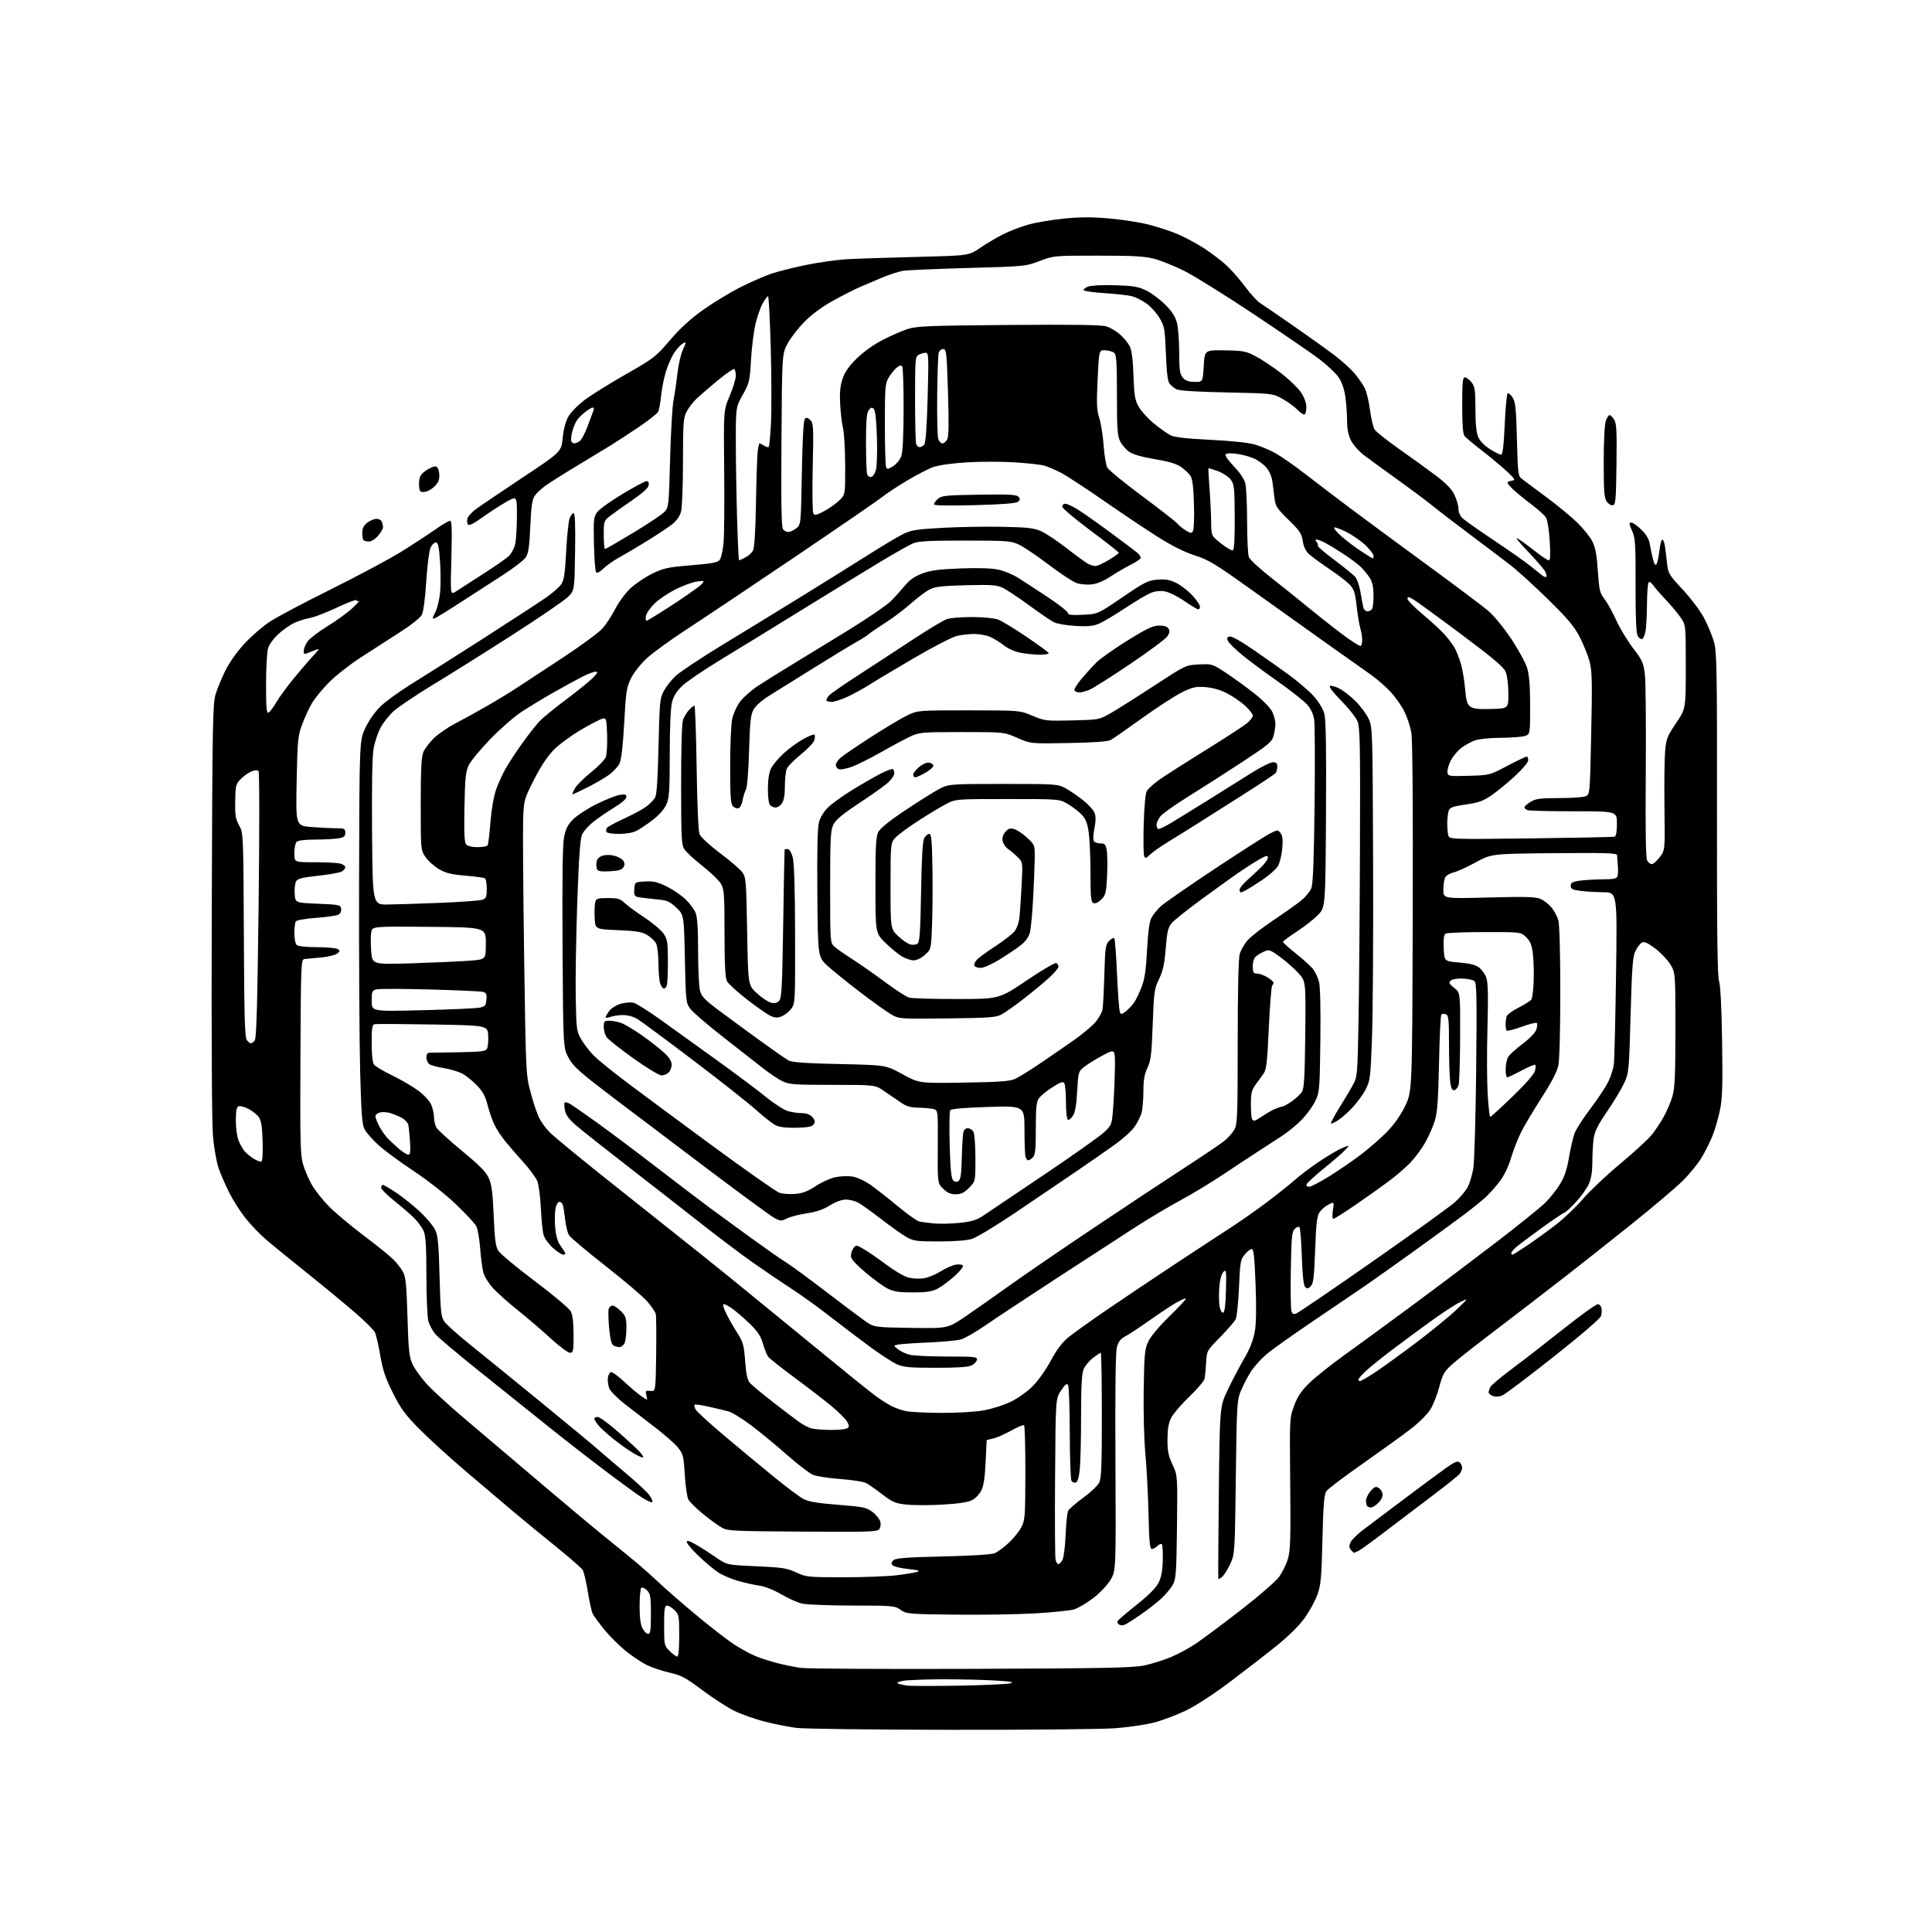 <?xml version="1.0" encoding="UTF-8" standalone="no"?>
<svg 
  version="1.1" 
  xmlns="http://www.w3.org/2000/svg" 
  xmlns:xlink="http://www.w3.org/1999/xlink" 
  xmlns:svg="http://www.w3.org/2000/svg"
  xmlns:rdf="http://www.w3.org/1999/02/22-rdf-syntax-ns#"
  xmlns:cc="http://creativecommons.org/ns#"
  xmlns:dc="http://purl.org/dc/elements/1.1/"
  viewBox="0 0 1024 1024"
  width="1024"
  height="1024"
>
<style>svg {background-color: white; }</style>"
<path stroke="none" fill="black" fill-rule="evenodd" d="M504.00,916.84C463.02,916.79 426.22,916.33 422.20,915.83C418.19,915.32 410.64,913.83 405.43,912.51C400.22,911.19 392.93,908.62 389.23,906.80C385.54,904.99 377.91,900.05 372.29,895.84C363.45,889.21 361.12,887.96 354.98,886.56C351.08,885.68 345.65,883.87 342.92,882.55C340.18,881.23 335.08,877.83 331.57,874.98C328.06,872.14 322.96,867.04 320.24,863.65C317.51,860.27 314.79,856.56 314.19,855.42C313.60,854.27 312.41,848.97 311.55,843.64C310.69,838.32 309.46,833.11 308.82,832.08C308.17,831.04 301.59,825.31 294.20,819.35C286.80,813.38 277.02,805.35 272.45,801.50C267.89,797.65 256.81,788.26 247.83,780.63C238.85,773.00 227.39,762.60 222.37,757.52C214.71,749.77 212.44,746.68 208.24,738.29C204.29,730.40 202.88,726.21 201.54,718.40C200.61,712.95 199.34,707.45 198.71,706.17C198.09,704.89 193.29,700.13 188.04,695.59C182.79,691.05 171.30,681.57 162.50,674.53C153.70,667.49 143.92,659.50 140.77,656.78C137.62,654.07 132.82,649.04 130.10,645.62C127.37,642.20 123.50,636.12 121.49,632.12C119.48,628.11 116.95,622.28 115.87,619.17C114.79,616.05 113.45,608.55 112.90,602.50C112.27,595.64 112.03,550.46 112.24,482.50C112.55,383.89 112.75,372.98 114.27,368.00C115.19,364.98 117.53,359.30 119.46,355.38C121.54,351.18 125.67,345.36 129.55,341.17C133.16,337.27 139.13,332.08 142.81,329.63C146.49,327.19 161.20,319.38 175.50,312.28C189.80,305.18 206.45,296.29 212.50,292.53C218.55,288.77 226.61,283.51 230.41,280.84C234.21,278.18 237.87,276.00 238.54,276.00C239.48,276.00 239.64,280.52 239.23,295.71C238.70,315.43 238.70,315.43 241.60,313.51C243.19,312.45 249.68,308.28 256.00,304.24C262.32,300.20 268.54,295.86 269.82,294.60C271.10,293.34 272.55,290.56 273.05,288.41C273.54,286.26 273.96,279.62 273.98,273.65C274.00,262.81 274.00,262.81 268.46,265.94C265.41,267.66 259.73,271.34 255.83,274.12C250.86,277.66 248.51,278.82 247.99,277.98C247.58,277.32 247.47,275.91 247.75,274.84C248.03,273.78 249.84,271.69 251.78,270.20C253.72,268.72 264.80,261.20 276.40,253.50C297.50,239.50 297.50,239.50 298.23,232.17C298.69,227.54 299.79,223.36 301.22,220.82C302.47,218.59 306.38,214.62 309.99,211.91C313.57,209.23 323.41,203.10 331.85,198.30C346.51,189.95 347.54,189.16 355.09,180.33C360.64,173.84 365.94,169.01 372.90,164.07C378.35,160.21 387.26,154.82 392.70,152.10C398.13,149.39 405.44,146.20 408.92,145.03C412.41,143.85 420.71,141.77 427.38,140.41C434.05,139.04 443.77,137.68 449.00,137.38C454.23,137.09 470.88,136.54 486.00,136.16C513.50,135.48 513.50,135.48 519.50,131.38C522.80,129.12 528.28,125.87 531.67,124.16C535.07,122.45 541.14,120.13 545.17,119.01C549.20,117.89 557.71,116.46 564.08,115.84C572.63,114.99 578.91,114.99 588.08,115.80C594.91,116.41 604.25,117.87 608.84,119.05C613.43,120.22 620.18,122.43 623.84,123.94C627.50,125.45 633.81,128.81 637.86,131.41C641.91,134.01 647.44,138.20 650.14,140.72C652.84,143.25 657.29,148.35 660.04,152.05C662.79,155.76 666.27,159.58 667.77,160.54C669.27,161.50 677.02,166.81 685.00,172.34C692.98,177.88 702.89,184.96 707.03,188.08C711.17,191.20 716.16,195.72 718.13,198.13C720.10,200.53 722.46,203.96 723.37,205.74C724.29,207.52 725.52,212.70 726.12,217.24C726.71,221.78 727.80,226.46 728.55,227.64C729.30,228.82 735.22,233.51 741.70,238.07C748.19,242.63 756.94,248.96 761.14,252.14C766.52,256.22 769.41,259.21 770.89,262.28C772.05,264.67 773.00,267.99 773.00,269.64C773.00,271.47 773.88,273.47 775.25,274.75C776.49,275.91 784.02,281.21 792.00,286.53C799.98,291.86 808.52,297.86 811.00,299.87C813.48,301.87 816.30,304.14 817.27,304.90C818.25,305.66 819.30,306.03 819.61,305.73C819.91,305.42 819.61,304.12 818.93,302.84C818.25,301.55 814.05,296.70 809.60,292.06C804.89,287.14 802.75,284.38 804.50,285.46C806.15,286.47 810.26,289.49 813.64,292.15C817.02,294.82 820.28,297.00 820.90,297.00C821.68,297.00 821.83,293.98 821.39,286.75C821.03,280.95 820.18,275.56 819.41,274.33C818.67,273.14 815.24,270.03 811.78,267.42C808.33,264.82 804.04,261.32 802.25,259.65C800.46,257.97 799.00,256.28 799.00,255.87C799.00,255.47 800.01,254.98 801.25,254.79C803.33,254.46 803.16,254.11 799.00,250.14C796.52,247.78 790.67,242.88 786.00,239.25C781.33,235.63 776.94,231.97 776.25,231.14C775.37,230.07 775.00,225.18 775.00,214.81C775.00,202.65 775.26,200.00 776.43,200.00C777.21,200.00 778.79,201.19 779.93,202.63C781.75,204.95 782.00,206.65 782.00,216.67C782.00,224.34 782.47,229.19 783.44,231.52C784.36,233.71 786.63,236.08 789.64,237.99C792.25,239.64 794.93,241.00 795.60,241.00C796.46,241.00 797.01,236.42 797.53,224.98C797.93,216.17 798.63,208.73 799.08,208.45C799.54,208.17 800.72,209.17 801.71,210.67C803.22,212.98 803.58,216.38 804.00,232.79C804.47,251.12 804.62,252.27 806.64,253.84C807.82,254.75 813.50,258.98 819.26,263.23C825.01,267.48 832.42,273.55 835.72,276.73C839.01,279.90 842.70,284.45 843.91,286.82C845.59,290.11 846.30,293.85 846.88,302.49C847.56,312.71 847.91,314.19 850.38,317.44C851.90,319.42 854.72,324.52 856.65,328.77C858.59,333.02 862.61,339.68 865.59,343.58C870.52,350.01 871.09,351.28 871.82,357.58C872.27,361.38 872.48,384.65 872.29,409.27C872.06,439.49 872.30,454.69 873.01,456.02C873.59,457.11 874.71,458.00 875.48,458.00C876.26,458.00 878.16,456.34 879.70,454.31C882.50,450.63 882.50,450.63 882.20,428.06C882.04,415.65 882.19,402.22 882.54,398.21C883.12,391.57 883.63,390.25 888.34,383.29C893.50,375.65 893.50,375.65 893.50,353.50C893.50,331.36 893.50,331.36 890.87,327.43C889.42,325.27 885.88,321.02 883.01,318.00C880.13,314.98 877.11,311.49 876.28,310.26C875.46,309.03 874.38,308.26 873.89,308.57C873.40,308.87 872.97,313.93 872.94,319.81C872.91,325.69 872.57,332.26 872.19,334.42C871.81,336.57 870.96,338.51 870.31,338.73C869.67,338.94 868.61,338.15 867.98,336.96C867.18,335.47 866.84,327.06 866.89,310.24C866.95,288.11 866.76,285.25 865.03,281.34C863.36,277.56 863.31,277.00 864.67,277.00C865.53,277.00 867.95,278.71 870.03,280.80C872.66,283.43 874.03,285.82 874.46,288.55C874.80,290.72 875.55,294.26 876.13,296.41C876.86,299.15 877.43,299.92 878.01,298.98C878.47,298.24 879.15,295.01 879.52,291.82C879.89,288.62 880.58,286.00 881.05,286.00C881.52,286.00 882.14,287.46 882.41,289.25C882.69,291.04 883.20,295.13 883.54,298.34C884.14,303.94 884.49,304.54 891.94,312.56C896.36,317.32 901.28,323.90 903.33,327.81C905.32,331.59 907.66,337.34 908.54,340.59C909.94,345.80 910.12,356.62 910.04,431.50C909.97,494.45 910.26,517.41 911.13,520.00C911.88,522.23 912.47,533.90 912.75,552.17C913.10,575.71 912.90,582.21 911.59,588.51C910.72,592.73 908.93,598.85 907.61,602.12C906.29,605.38 903.70,610.56 901.85,613.63C900.01,616.69 895.58,622.14 892.00,625.72C888.42,629.31 875.83,639.98 864.00,649.42C852.17,658.87 837.55,670.44 831.50,675.14C825.45,679.84 816.00,687.14 810.50,691.37C805.00,695.59 794.46,703.65 787.07,709.28C779.69,714.90 771.67,721.30 769.25,723.50C765.48,726.93 764.57,728.56 762.88,735.00C761.80,739.12 759.68,744.52 758.17,746.98C756.57,749.60 752.13,754.00 747.47,757.57C743.09,760.94 731.64,769.19 722.04,775.92C712.44,782.64 703.89,789.12 703.04,790.32C701.80,792.07 701.39,797.10 700.92,816.00C700.42,836.48 700.07,840.24 698.23,845.28C697.08,848.46 694.06,853.97 691.53,857.51C688.71,861.47 683.17,867.00 677.21,871.82C671.87,876.14 660.75,884.76 652.50,890.99C643.29,897.94 634.02,903.98 628.50,906.65C623.55,909.04 615.90,911.91 611.50,913.03C607.10,914.16 597.88,915.50 591.00,916.01C584.12,916.52 544.98,916.90 504.00,916.84zM508.00,893.44C521.48,893.21 533.85,892.65 535.50,892.19C537.79,891.55 535.76,891.19 527.00,890.68C520.67,890.31 508.07,890.03 499.00,890.06C489.93,890.09 480.70,890.47 478.50,890.90C476.03,891.39 475.08,891.93 476.00,892.30C476.82,892.64 478.85,893.13 480.50,893.38C482.15,893.64 494.52,893.67 508.00,893.44zM515.00,884.53C586.73,884.27 600.59,883.99 606.70,882.67C610.66,881.82 616.97,879.83 620.72,878.25C624.47,876.68 630.45,873.42 634.02,871.02C637.58,868.61 648.20,860.68 657.61,853.40C667.01,846.12 676.15,838.21 677.90,835.83C679.65,833.45 681.78,829.10 682.64,826.17C683.94,821.71 684.13,815.27 683.84,786.17C683.50,751.50 683.50,751.50 685.94,745.00C687.78,740.10 689.76,737.15 694.01,733.00C697.10,729.98 705.45,723.32 712.56,718.21C719.68,713.11 735.85,701.28 748.50,691.93C761.15,682.59 781.16,667.52 792.97,658.46C804.78,649.40 816.50,639.96 819.02,637.48C821.53,635.01 825.06,630.55 826.87,627.57C829.26,623.63 830.54,619.78 831.62,613.33C832.43,608.47 833.79,602.71 834.63,600.52C835.48,598.33 839.25,592.48 843.02,587.52C846.78,582.56 850.98,576.25 852.35,573.50C853.71,570.75 855.07,566.48 855.37,564.00C855.67,561.52 856.20,540.04 856.54,516.25C857.16,473.00 857.16,473.00 849.83,472.91C845.80,472.86 840.25,472.53 837.50,472.16C833.39,471.62 832.50,471.15 832.50,469.50C832.50,467.90 833.39,467.37 837.00,466.82C839.48,466.45 844.96,466.11 849.18,466.07C855.61,466.01 856.95,465.71 857.35,464.25C857.62,463.29 857.68,460.70 857.48,458.50C857.28,456.30 857.09,453.91 857.06,453.20C857.01,452.15 850.50,451.96 823.75,452.20C790.50,452.50 790.50,452.50 782.00,457.15C777.33,459.71 772.03,462.11 770.24,462.48C768.45,462.86 766.54,464.00 765.99,465.02C765.45,466.03 765.00,468.99 765.00,471.59C765.00,476.32 765.00,476.32 789.09,475.68C808.11,475.18 813.85,475.33 816.38,476.39C818.15,477.12 820.79,479.15 822.26,480.90C823.72,482.64 825.39,485.74 825.96,487.78C826.57,490.00 826.99,505.26 826.99,525.70C827.00,545.82 826.57,561.92 825.95,564.79C825.26,568.01 822.22,573.85 817.06,581.85C812.74,588.54 807.82,596.82 806.12,600.26C804.43,603.69 802.05,609.83 800.83,613.89C799.44,618.57 797.19,623.16 794.71,626.39C792.56,629.20 789.15,632.99 787.15,634.81C785.14,636.63 780.12,640.66 776.00,643.76C771.88,646.87 760.40,655.24 750.50,662.37C740.60,669.49 728.90,677.80 724.50,680.83C720.10,683.87 707.50,692.42 696.50,699.85C685.50,707.28 674.16,715.33 671.31,717.75C668.45,720.17 664.70,724.35 662.97,727.04C661.25,729.73 658.86,734.31 657.67,737.22C655.62,742.25 655.49,744.45 655.01,783.00C654.51,822.79 654.46,823.59 652.16,828.68C650.87,831.53 648.95,834.64 647.90,835.59C646.85,836.54 645.88,837.14 645.74,836.91C645.61,836.68 645.73,816.02 646.00,791.00C646.50,745.50 646.50,745.50 650.80,736.50C653.17,731.55 657.07,724.12 659.48,720.00C662.41,714.97 664.24,710.36 665.02,706.00C665.83,701.52 665.97,693.66 665.48,680.75C664.94,666.43 664.46,662.00 663.47,662.00C662.76,662.00 661.09,663.30 659.75,664.89C657.50,667.56 657.27,668.85 656.69,682.40C656.34,690.44 655.54,698.03 654.92,699.26C654.29,700.49 650.59,704.74 646.71,708.71C639.63,715.91 639.63,715.92 639.27,722.21C639.07,725.67 638.69,729.51 638.43,730.74C638.18,731.98 634.55,736.25 630.38,740.24C626.20,744.23 621.90,749.25 620.81,751.39C619.35,754.23 618.81,757.31 618.79,762.89C618.76,769.11 619.25,771.55 621.45,776.25C624.14,781.99 624.14,781.99 623.82,809.25C623.54,833.44 623.29,836.88 621.66,839.87C620.65,841.73 617.95,844.99 615.66,847.13C613.37,849.27 608.35,853.19 604.50,855.85C600.65,858.50 596.78,860.93 595.91,861.24C595.03,861.56 593.74,861.46 593.03,861.02C592.32,860.58 592.05,859.72 592.43,859.11C592.81,858.49 597.36,854.62 602.54,850.49C608.71,845.58 612.68,841.60 614.03,838.95C615.51,836.04 616.15,832.70 616.29,827.05C616.41,822.72 616.18,818.86 615.80,818.47C615.41,818.08 614.37,818.49 613.48,819.38C612.59,820.27 611.25,821.00 610.51,821.00C609.44,821.00 609.07,817.12 608.72,802.25C608.49,791.94 607.74,777.65 607.07,770.50C606.38,763.19 605.99,748.31 606.18,736.50C606.48,717.63 606.73,715.04 608.63,711.00C609.89,708.31 614.43,702.92 619.89,697.60C624.92,692.70 628.82,688.49 628.56,688.23C628.30,687.97 625.93,689.00 623.30,690.52C620.66,692.04 614.23,696.31 609.00,700.02C603.77,703.72 598.05,707.49 596.29,708.38C593.92,709.59 592.79,711.06 591.99,714.02C591.26,716.73 591.01,736.58 591.21,775.33C591.50,832.63 591.50,832.63 588.47,837.57C586.75,840.35 582.73,844.55 579.22,847.20C575.81,849.79 571.32,852.40 569.26,853.01C567.19,853.63 558.00,854.57 548.84,855.11C539.68,855.65 520.55,855.96 506.34,855.80C481.39,855.51 480.39,855.42 477.35,853.25C474.30,851.08 473.40,851.00 451.85,850.98C439.56,850.96 427.53,850.50 425.12,849.94C422.70,849.38 417.75,847.18 414.12,845.04C410.16,842.71 405.49,840.85 402.50,840.42C399.75,840.03 394.61,838.88 391.08,837.88C387.56,836.87 382.83,834.83 380.58,833.35C378.34,831.87 373.69,827.97 370.25,824.67C366.81,821.38 364.00,818.05 364.00,817.28C364.00,816.26 365.36,816.65 368.90,818.69C371.59,820.23 376.37,823.29 379.52,825.47C385.25,829.45 385.25,829.45 400.87,830.15C414.69,830.77 417.14,831.15 422.00,833.42C427.31,835.89 428.17,835.98 447.00,835.99C457.73,835.99 470.52,835.50 475.43,834.90C480.34,834.30 485.27,833.47 486.39,833.05C487.79,832.53 486.21,832.08 481.29,831.60C477.37,831.21 473.67,830.30 473.07,829.58C472.26,828.60 472.40,827.91 473.64,826.88C474.91,825.83 481.09,825.37 499.90,824.94C515.09,824.60 525.55,823.94 527.24,823.22C528.75,822.58 532.05,820.15 534.58,817.82C537.10,815.49 540.13,811.77 541.29,809.54C543.29,805.74 543.42,804.01 543.46,780.65C543.48,766.99 543.17,755.60 542.76,755.35C542.35,755.10 539.20,756.45 535.76,758.35C532.32,760.25 528.04,762.11 526.25,762.48C524.46,762.85 522.98,763.24 522.96,763.33C522.93,763.42 522.68,768.67 522.39,775.00C522.02,783.11 521.35,787.53 520.12,790.00C519.15,791.92 516.92,794.23 515.17,795.13C513.04,796.22 507.84,797.00 499.61,797.47C492.82,797.87 484.23,797.86 480.52,797.47C474.56,796.83 473.08,796.21 467.64,792.04C464.26,789.45 460.41,786.75 459.08,786.04C457.75,785.33 451.59,784.37 445.38,783.91C439.17,783.45 432.61,782.43 430.80,781.65C428.98,780.87 422.77,776.08 417.00,771.00C411.23,765.93 402.68,758.89 398.00,755.36C393.32,751.84 387.93,748.55 386.00,748.04C384.07,747.54 379.39,746.42 375.58,745.56C371.78,744.70 368.45,744.22 368.18,744.49C367.91,744.76 368.09,745.85 368.59,746.91C369.09,747.97 375.82,754.16 383.55,760.67C391.28,767.18 403.10,777.00 409.83,782.49C416.56,787.99 423.74,793.37 425.78,794.45C428.56,795.91 433.24,796.70 444.24,797.57C457.74,798.64 459.27,798.97 462.48,801.42C464.41,802.89 466.26,805.20 466.60,806.56C466.96,807.97 466.68,809.68 465.95,810.56C464.85,811.89 459.64,812.05 425.09,811.79C385.50,811.50 385.50,811.50 381.57,809.06C379.41,807.71 375.04,804.45 371.85,801.79C368.66,799.14 365.51,795.97 364.84,794.74C364.16,793.51 363.32,787.65 362.96,781.72C362.35,771.72 362.09,770.68 359.31,767.22C357.66,765.18 352.30,760.44 347.40,756.70C342.51,752.95 335.26,747.37 331.30,744.29C327.35,741.20 323.60,737.45 322.98,735.95C322.36,734.44 321.99,731.96 322.17,730.43C322.35,728.91 323.06,727.47 323.74,727.25C324.42,727.02 327.57,729.27 330.74,732.24C333.91,735.22 338.03,738.71 339.90,740.00C343.31,742.35 343.31,742.35 342.62,739.63C341.99,737.12 342.15,736.94 344.72,737.21C347.50,737.50 347.50,737.50 347.78,718.00C347.94,707.27 347.84,697.56 347.56,696.42C347.28,695.27 345.20,692.24 342.95,689.68C340.69,687.11 330.78,678.69 320.91,670.96C311.05,663.23 302.36,655.91 301.60,654.70C300.83,653.49 299.91,649.80 299.55,646.50C299.18,643.20 298.65,639.71 298.37,638.75C298.09,637.79 297.24,637.00 296.48,637.00C295.68,637.00 294.81,638.52 294.42,640.60C294.05,642.57 293.97,647.04 294.25,650.52C294.57,654.48 295.49,657.91 296.71,659.68C297.79,661.23 299.00,663.06 299.40,663.75C299.84,664.52 299.53,665.00 298.56,665.00C297.71,665.00 295.23,663.40 293.06,661.43C290.89,659.47 288.68,656.44 288.14,654.68C287.61,652.93 286.95,646.51 286.67,640.40C286.38,634.21 285.52,627.80 284.73,625.90C283.94,624.03 280.64,619.57 277.40,615.99C274.15,612.41 269.87,607.46 267.87,604.99C265.87,602.52 263.32,598.67 262.20,596.44C261.07,594.21 259.41,589.48 258.50,585.94C257.23,580.96 255.91,578.52 252.68,575.17C250.38,572.78 246.87,569.99 244.87,568.96C242.87,567.93 238.44,566.63 235.02,566.08C231.60,565.53 228.17,564.56 227.40,563.92C226.63,563.28 226.00,561.69 226.00,560.38C226.00,558.79 226.58,557.99 227.75,557.96C228.71,557.94 235.70,557.83 243.29,557.71C254.27,557.54 257.27,557.20 258.05,556.00C258.58,555.17 258.90,552.02 258.76,549.00C258.50,543.50 258.50,543.50 229.41,543.00C213.40,542.73 199.57,542.65 198.66,542.82C197.25,543.10 197.00,544.62 197.00,552.88C197.00,559.12 197.45,563.22 198.25,564.28C198.94,565.20 203.32,567.80 208.00,570.06C212.68,572.33 218.90,575.99 221.84,578.19C224.89,580.48 227.79,583.65 228.59,585.57C229.37,587.42 230.02,590.41 230.04,592.22C230.05,594.02 230.62,596.46 231.29,597.63C231.95,598.81 238.06,604.36 244.85,609.97C254.33,617.81 257.64,621.18 259.11,624.51C260.61,627.90 261.17,632.27 261.67,644.42C262.18,656.71 262.68,660.60 264.08,662.88C265.05,664.48 273.77,671.74 283.47,679.03C293.34,686.45 301.73,693.52 302.55,695.09C303.52,696.97 304.00,701.05 304.00,707.45C304.00,716.19 303.84,717.00 302.08,717.00C301.03,717.00 296.42,713.56 291.83,709.35C287.25,705.14 279.45,698.46 274.50,694.51C269.55,690.55 263.62,685.26 261.31,682.75C258.99,680.22 256.69,676.47 256.15,674.34C255.61,672.23 254.86,666.45 254.48,661.50C254.10,656.55 253.19,651.35 252.46,649.94C251.74,648.52 246.88,643.30 241.68,638.32C236.09,632.98 226.85,625.71 219.13,620.59C211.94,615.81 203.54,609.61 200.48,606.81C197.41,604.00 194.16,600.31 193.26,598.60C191.92,596.06 191.49,590.51 190.89,568.00C190.48,552.88 190.23,507.20 190.32,466.50C190.50,392.50 190.50,392.50 193.70,385.74C195.68,381.56 198.80,377.17 201.86,374.24C204.58,371.63 211.85,366.38 218.01,362.57C224.17,358.76 241.65,347.68 256.86,337.95C272.06,328.21 287.06,318.42 290.19,316.18C293.32,313.94 296.66,310.92 297.61,309.47C298.94,307.45 299.51,303.43 300.09,292.17C300.51,284.10 301.32,276.26 301.90,274.75C302.48,273.24 303.44,272.00 304.03,272.00C304.78,272.00 305.02,278.27 304.81,292.49C304.50,312.97 304.50,312.97 301.00,316.42C299.07,318.31 286.02,327.24 272.00,336.24C257.98,345.25 238.85,357.25 229.50,362.91C220.15,368.57 210.55,375.07 208.17,377.35C205.78,379.63 202.79,383.54 201.51,386.03C200.23,388.53 198.67,393.25 198.05,396.53C197.28,400.54 197.01,415.16 197.20,441.00C197.50,479.50 197.50,479.50 205.50,479.41C209.90,479.36 222.50,478.96 233.50,478.52C244.50,478.07 254.51,477.34 255.75,476.88C257.67,476.17 258.00,475.32 258.00,471.08C258.00,468.35 257.56,465.84 257.02,465.51C256.48,465.18 251.80,464.55 246.62,464.11C239.14,463.48 236.27,462.76 232.62,460.62C230.09,459.14 226.89,456.27 225.51,454.23C223.00,450.54 223.00,450.54 223.00,426.24C223.00,407.76 223.33,401.14 224.39,398.61C225.15,396.78 227.70,393.44 230.05,391.18C232.40,388.93 237.51,385.42 241.41,383.40C245.31,381.38 252.78,377.27 258.00,374.26C263.23,371.26 270.43,366.87 274.00,364.52C277.57,362.16 288.38,355.07 298.00,348.77C307.62,342.46 317.17,335.45 319.22,333.18C321.27,330.91 324.35,326.23 326.08,322.78C327.81,319.33 331.37,314.46 333.99,311.97C336.62,309.47 341.85,305.93 345.61,304.10C351.74,301.11 353.90,300.64 366.32,299.61C377.71,298.66 380.43,298.13 381.52,296.64C382.25,295.65 383.14,291.61 383.50,287.66C383.86,283.72 384.01,266.32 383.83,249.00C383.50,217.50 383.50,217.50 386.75,209.83C388.54,205.62 390.00,200.81 390.00,199.14C390.00,197.48 389.62,195.89 389.16,195.60C388.71,195.32 384.77,198.03 380.41,201.63C376.06,205.23 371.00,209.60 369.16,211.34C367.33,213.08 364.96,216.17 363.91,218.21C362.19,221.54 362.00,224.24 361.99,244.71C361.99,257.40 361.53,269.16 360.95,271.24C360.33,273.49 358.55,276.07 356.51,277.70C354.64,279.19 348.92,283.02 343.80,286.20C338.69,289.39 331.85,293.44 328.62,295.21C325.38,296.97 321.42,299.74 319.80,301.35C318.09,303.06 316.51,303.91 315.99,303.39C315.50,302.90 314.96,296.12 314.80,288.32C314.52,275.32 314.67,273.92 316.55,271.40C317.68,269.88 323.71,265.57 329.94,261.82C336.17,258.07 341.91,255.00 342.70,255.00C343.61,255.00 344.02,255.80 343.82,257.18C343.61,258.61 340.60,261.34 335.00,265.19C330.32,268.39 325.04,272.16 323.25,273.55C320.10,276.01 320.00,276.32 320.00,283.54C320.00,287.64 320.30,291.00 320.66,291.00C321.03,291.00 327.74,287.13 335.59,282.40C343.43,277.67 350.89,272.68 352.16,271.33C354.42,268.92 354.50,268.20 355.17,243.18C355.55,229.06 356.37,215.03 356.99,212.00C357.60,208.97 358.51,202.81 358.99,198.29C359.47,193.78 360.77,188.04 361.88,185.54C363.84,181.10 363.84,181.01 361.97,182.02C360.91,182.59 358.89,184.73 357.49,186.77C356.09,188.82 354.07,193.32 353.00,196.77C351.93,200.22 350.75,206.07 350.39,209.77C350.03,213.47 349.33,217.29 348.83,218.25C348.34,219.21 343.79,222.80 338.72,226.23C333.65,229.66 327.02,233.99 324.00,235.86C320.98,237.73 312.88,242.64 306.00,246.78C299.12,250.91 291.59,255.65 289.26,257.31C286.92,258.97 284.26,261.48 283.34,262.89C282.07,264.83 281.51,268.76 281.07,279.04C280.60,289.78 280.09,293.21 278.65,295.41C277.65,296.93 272.04,301.25 266.17,305.01C260.30,308.77 250.28,315.24 243.89,319.40C237.51,323.55 231.50,327.25 230.55,327.62C228.97,328.23 228.99,327.94 230.77,324.39C231.86,322.24 232.99,317.37 233.31,313.50C233.63,309.65 233.57,302.23 233.19,297.00C232.65,289.57 232.18,287.50 231.01,287.50C230.20,287.50 228.93,288.74 228.21,290.26C227.47,291.80 226.46,299.67 225.93,308.08C225.35,317.22 224.43,324.21 223.58,325.84C222.78,327.40 217.92,331.28 212.07,335.02C206.51,338.58 197.16,344.61 191.29,348.41C185.43,352.21 177.79,358.20 174.32,361.72C170.85,365.24 166.81,370.18 165.34,372.69C163.86,375.20 161.54,380.24 160.18,383.88C157.88,390.05 157.68,392.09 157.23,414.09C156.76,437.68 156.76,437.68 165.13,438.34C169.73,438.69 175.64,438.99 178.25,438.99C182.58,439.00 183.00,439.21 183.00,441.37C183.00,443.33 182.35,443.85 179.25,444.36C177.19,444.70 171.65,444.98 166.95,444.99C161.65,445.00 157.94,445.46 157.20,446.20C156.54,446.86 156.00,449.56 156.00,452.20C156.00,457.00 156.00,457.00 166.38,457.00C172.08,457.00 178.16,457.28 179.88,457.62C181.59,457.97 183.00,458.85 183.00,459.59C183.00,460.33 182.12,461.40 181.04,461.98C179.96,462.56 174.31,463.55 168.48,464.19C159.91,465.12 157.70,465.70 156.89,467.21C156.34,468.23 156.03,471.19 156.20,473.78C156.50,478.50 156.50,478.50 168.50,479.00C179.89,479.47 180.52,479.61 180.81,481.68C181.00,483.01 180.41,484.24 179.31,484.81C178.31,485.33 173.00,486.09 167.50,486.49C161.89,486.90 157.18,487.72 156.77,488.36C156.36,488.99 156.02,491.77 156.02,494.55C156.01,497.33 156.54,500.14 157.20,500.80C157.96,501.56 161.87,502.01 167.95,502.02C173.20,502.02 178.18,502.48 179.00,503.03C180.30,503.91 180.26,504.22 178.65,505.45C177.64,506.23 173.81,507.14 170.15,507.48C166.49,507.83 162.60,508.20 161.50,508.30C159.53,508.50 159.50,509.33 159.24,559.96C159.02,604.63 159.19,612.16 160.58,616.96C161.46,620.01 163.56,624.93 165.25,627.91C166.94,630.88 171.07,636.09 174.41,639.48C177.76,642.86 186.01,649.78 192.74,654.84C199.47,659.90 206.55,665.62 208.47,667.54C210.39,669.46 212.73,672.49 213.67,674.27C215.04,676.87 215.49,681.47 215.97,698.00C216.50,715.70 216.86,719.11 218.63,723.00C219.75,725.48 223.11,730.17 226.09,733.43C229.06,736.70 237.61,744.57 245.09,750.93C252.56,757.29 262.42,765.65 267.01,769.50C271.60,773.35 283.03,783.04 292.42,791.04C301.82,799.04 314.45,809.58 320.50,814.46C326.55,819.35 334.20,825.60 337.50,828.35C340.80,831.11 346.20,835.93 349.50,839.06C352.80,842.20 361.57,849.83 369.00,856.02C376.43,862.21 385.48,869.22 389.12,871.60C392.75,873.98 398.00,876.82 400.77,877.91C403.54,879.00 408.65,880.63 412.13,881.53C415.60,882.43 421.16,883.55 424.47,884.01C427.79,884.47 468.52,884.70 515.00,884.53zM358.92,878.00C359.63,878.00 360.00,874.18 360.00,866.95C360.00,856.56 359.86,855.76 357.55,853.45C356.20,852.10 354.40,851.00 353.55,851.00C352.25,851.00 352.00,852.70 352.00,861.58C352.00,871.93 352.06,872.21 354.92,875.08C356.53,876.68 358.33,878.00 358.92,878.00zM343.53,866.00C344.73,866.00 345.00,864.09 345.00,855.50C345.00,846.27 344.75,844.75 342.96,842.96C341.84,841.84 340.49,841.20 339.96,841.52C339.43,841.85 339.00,846.16 339.00,851.11C339.00,857.21 339.49,861.05 340.53,863.05C341.36,864.67 342.71,866.00 343.53,866.00zM560.98,829.00C561.50,829.00 562.48,827.99 563.14,826.75C563.81,825.51 564.56,819.55 564.80,813.50C565.04,807.45 565.66,801.70 566.17,800.73C566.68,799.75 570.24,796.67 574.07,793.88C577.91,791.09 581.71,787.52 582.53,785.95C583.74,783.61 584.00,777.22 584.00,750.05C584.00,731.87 583.74,717.00 583.43,717.00C583.12,717.00 581.26,718.23 579.29,719.73C577.32,721.23 575.10,723.92 574.35,725.70C573.36,728.07 573.00,734.61 572.99,750.22C572.99,761.92 572.70,774.58 572.34,778.34C571.91,782.93 571.22,785.36 570.25,785.74C569.45,786.04 568.40,785.66 567.91,784.90C567.43,784.13 567.02,772.70 567.00,759.50C566.98,746.30 566.57,734.88 566.09,734.11C565.42,733.06 564.53,733.76 562.36,737.04C559.50,741.35 559.50,741.35 559.21,782.93C559.04,805.79 559.17,825.51 559.48,826.75C559.78,827.99 560.46,829.00 560.98,829.00zM717.69,823.00C717.44,823.00 716.67,822.31 715.98,821.47C715.01,820.30 714.97,819.36 715.82,817.49C716.44,816.14 719.32,813.24 722.22,811.05C725.12,808.86 734.85,801.54 743.83,794.79C752.81,788.03 762.87,780.57 766.19,778.22C770.94,774.84 772.51,774.18 773.61,775.09C774.37,775.73 774.99,776.98 774.97,777.87C774.95,778.77 774.37,780.24 773.68,781.15C772.99,782.06 766.59,787.20 759.46,792.57C752.33,797.93 741.10,806.45 734.50,811.50C727.90,816.54 721.52,821.19 720.32,821.83C719.11,822.48 717.93,823.00 717.69,823.00zM726.71,799.00C725.95,799.00 725.03,798.70 724.67,798.33C724.30,797.97 724.00,796.64 724.00,795.39C724.00,794.14 725.10,791.85 726.44,790.31C728.45,788.00 729.20,787.70 730.69,788.60C731.69,789.21 732.64,790.66 732.82,791.83C733.00,793.09 732.10,794.99 730.61,796.48C729.23,797.87 727.47,799.00 726.71,799.00zM345.81,796.08C345.63,796.62 343.27,795.65 340.57,793.94C337.87,792.23 328.49,785.40 319.73,778.77C310.97,772.13 297.66,761.76 290.15,755.71C282.64,749.66 266.82,736.98 255.00,727.55C243.18,718.11 232.28,708.94 230.79,707.17C229.30,705.39 227.61,702.26 227.04,700.22C226.48,698.17 226.01,687.37 226.01,676.22C226.00,661.19 225.64,655.08 224.61,652.61C223.85,650.79 221.62,647.69 219.66,645.72C217.70,643.76 212.92,639.63 209.05,636.54C205.17,633.44 202.00,630.26 202.00,629.46C202.00,628.66 202.40,628.00 202.89,628.00C203.37,628.00 206.60,629.89 210.07,632.20C213.53,634.52 219.16,639.02 222.57,642.22C225.99,645.41 229.60,649.71 230.60,651.76C232.12,654.88 232.51,659.01 232.98,676.50C233.46,695.00 233.76,697.84 235.45,700.36C236.51,701.94 242.80,707.58 249.44,712.90C256.07,718.22 272.98,731.97 287.00,743.44C301.02,754.92 314.32,765.93 316.54,767.90C318.77,769.88 325.38,775.52 331.24,780.44C337.10,785.35 342.85,790.66 344.02,792.24C345.18,793.81 345.99,795.54 345.81,796.08zM340.89,772.45C340.63,772.70 338.48,771.80 336.09,770.44C333.71,769.08 328.89,765.70 325.39,762.91C321.89,760.13 318.12,756.70 317.01,755.29C315.91,753.88 315.00,752.34 315.00,751.87C315.00,751.39 315.80,751.00 316.79,751.00C317.77,751.00 322.61,754.54 327.54,758.86C332.47,763.18 337.59,767.91 338.92,769.36C340.25,770.81 341.14,772.20 340.89,772.45zM440.00,757.90C444.12,757.94 448.15,757.56 448.95,757.05C450.20,756.26 450.21,755.77 449.03,753.56C448.27,752.14 444.47,748.36 440.58,745.15C436.68,741.94 427.88,735.16 421.00,730.08C414.12,724.99 407.92,720.08 407.21,719.16C406.49,718.25 405.21,715.09 404.36,712.15C403.14,707.97 401.57,705.62 397.15,701.37C394.04,698.38 389.80,694.76 387.73,693.32C385.66,691.88 383.68,690.98 383.34,691.33C383.00,691.67 383.82,694.10 385.16,696.72C386.50,699.35 389.09,703.84 390.91,706.69C393.84,711.28 394.31,712.98 394.95,721.43C395.50,728.72 396.12,731.48 397.58,733.10C398.64,734.27 404.21,738.89 409.97,743.36C415.72,747.84 421.97,752.57 423.84,753.87C425.71,755.17 428.43,756.60 429.87,757.03C431.32,757.47 435.88,757.86 440.00,757.90zM499.00,748.86C507.43,748.90 516.82,748.34 521.42,747.52C525.80,746.74 532.28,744.66 535.92,742.87C539.60,741.06 544.71,737.40 547.50,734.56C550.25,731.78 554.50,725.76 556.94,721.19C559.89,715.65 562.90,711.60 565.94,709.07C568.45,706.98 577.70,700.35 586.50,694.33C595.30,688.32 611.14,677.69 621.69,670.72C632.25,663.75 645.52,655.05 651.19,651.39C656.86,647.73 666.00,641.34 671.50,637.19C677.00,633.04 683.65,627.73 686.27,625.40C688.89,623.07 694.74,618.66 699.27,615.61C703.80,612.55 709.30,609.32 711.50,608.42C715.50,606.79 715.50,606.79 713.00,609.48C711.62,610.96 706.59,615.34 701.81,619.20C697.04,623.07 692.89,626.85 692.59,627.61C692.26,628.48 692.74,629.00 693.88,629.00C694.88,629.00 699.70,626.49 704.60,623.43C709.49,620.36 716.88,615.31 721.00,612.20C725.12,609.09 731.27,603.77 734.65,600.37C738.77,596.23 742.07,591.62 744.65,586.40C748.50,578.61 748.50,578.61 748.77,486.14C748.95,425.85 748.68,391.73 748.01,388.09C747.45,385.01 745.84,380.16 744.45,377.31C743.05,374.45 739.85,369.82 737.32,367.01C734.80,364.21 729.98,359.99 726.62,357.64C723.25,355.28 712.01,347.31 701.63,339.93C691.25,332.54 673.47,319.86 662.13,311.75C644.07,298.84 640.48,296.67 633.32,294.40C627.90,292.68 621.31,289.39 613.79,284.65C607.55,280.72 594.51,271.99 584.82,265.26C575.12,258.52 564.86,251.84 562.01,250.41C559.17,248.98 555.41,247.38 553.67,246.84C551.93,246.31 544.88,245.51 538.00,245.06C531.12,244.62 519.65,244.62 512.50,245.05C504.89,245.51 497.52,246.54 494.74,247.52C492.12,248.44 485.82,251.69 480.74,254.73C475.66,257.77 469.70,261.71 467.50,263.47C465.30,265.24 444.59,279.47 421.47,295.09C398.35,310.72 372.51,328.00 364.05,333.50C355.59,339.00 346.04,345.93 342.83,348.90C339.46,352.02 335.91,356.54 334.42,359.58C332.09,364.34 331.74,366.65 330.84,383.18C330.17,395.33 329.34,402.55 328.37,404.62C327.56,406.33 325.01,409.09 322.70,410.74C320.39,412.39 315.25,415.38 311.27,417.37C307.30,419.37 303.79,421.00 303.47,421.00C303.15,421.00 303.70,419.59 304.69,417.87C305.69,416.15 309.56,412.29 313.31,409.28C317.05,406.28 320.56,402.67 321.09,401.25C321.63,399.84 321.94,394.59 321.79,389.59C321.52,381.13 321.36,380.52 319.50,380.85C318.40,381.04 313.23,383.70 308.01,386.77C302.79,389.84 296.27,394.63 293.51,397.43C290.20,400.78 286.66,406.13 283.09,413.16C277.75,423.69 277.68,423.94 277.28,434.16C277.07,439.85 277.30,472.62 277.80,507.00C278.72,569.39 278.72,569.52 281.27,579.10C282.67,584.39 284.71,590.46 285.80,592.60C286.90,594.75 289.35,598.10 291.25,600.05C293.15,602.00 305.68,612.36 319.10,623.07C332.52,633.78 350.02,647.70 358.00,654.00C365.98,660.30 379.48,671.11 388.00,678.02C396.52,684.94 415.81,700.70 430.86,713.05C445.91,725.40 460.53,737.23 463.36,739.34C466.19,741.45 470.23,744.07 472.34,745.16C474.46,746.25 478.06,747.51 480.34,747.96C482.63,748.41 491.02,748.81 499.00,748.86zM796.23,739.63C794.56,740.33 792.63,740.44 791.25,739.91C790.01,739.45 789.00,738.57 789.00,737.97C789.00,737.36 789.43,736.06 789.96,735.07C790.49,734.08 795.78,729.66 801.71,725.25C807.65,720.84 819.92,711.32 829.00,704.09C838.08,696.87 846.17,691.08 846.99,691.24C847.81,691.40 848.63,692.34 848.83,693.34C849.02,694.34 848.93,696.16 848.62,697.39C848.27,698.77 838.78,706.97 823.51,719.06C810.01,729.75 797.73,739.01 796.23,739.63zM720.84,732.00C721.31,732.00 724.57,730.14 728.09,727.86C731.62,725.59 741.36,718.57 749.73,712.27C758.11,705.97 768.01,697.92 771.73,694.37C778.50,687.92 778.50,687.92 774.00,690.09C771.52,691.27 764.77,695.65 759.00,699.82C753.23,703.98 743.77,710.96 738.00,715.32C732.23,719.68 725.81,724.86 723.75,726.83C721.69,728.80 720.00,730.76 720.00,731.20C720.00,731.64 720.38,732.00 720.84,732.00zM496.00,724.96C481.96,724.96 478.88,724.67 475.33,723.06C473.04,722.02 466.96,718.11 461.83,714.36C456.70,710.62 447.10,703.35 440.50,698.20C433.90,693.06 424.53,686.30 419.68,683.18C414.83,680.05 405.68,673.86 399.34,669.40C393.01,664.95 380.33,655.39 371.16,648.17C362.00,640.95 344.64,627.40 332.58,618.06C320.53,608.73 308.28,599.03 305.37,596.52C301.49,593.17 299.91,591.02 299.42,588.43C299.06,586.49 299.00,584.67 299.29,584.37C299.59,584.08 300.74,584.32 301.85,584.92C302.96,585.51 309.41,589.98 316.18,594.84C322.96,599.70 337.59,610.68 348.71,619.25C359.82,627.82 372.65,637.56 377.21,640.91C381.77,644.25 391.57,651.40 399.00,656.80C406.43,662.19 414.30,667.68 416.50,669.00C418.70,670.31 427.93,677.07 437.00,684.01C446.07,690.96 455.69,698.19 458.36,700.07C463.22,703.50 463.22,703.50 482.79,703.81C502.36,704.12 502.36,704.12 511.93,697.60C517.19,694.02 527.80,686.57 535.50,681.05C543.20,675.54 562.78,662.13 579.01,651.26C595.23,640.39 616.68,626.20 626.66,619.71C636.65,613.23 646.54,606.57 648.66,604.91C650.77,603.24 653.29,600.45 654.25,598.71C655.84,595.82 656.00,591.60 656.01,552.52C656.01,525.58 656.40,508.09 657.06,505.72C657.64,503.65 659.53,500.33 661.26,498.36C662.99,496.38 669.15,491.60 674.95,487.72C680.75,483.84 687.38,479.14 689.67,477.28C691.97,475.41 694.39,472.45 695.06,470.69C695.92,468.45 696.42,455.35 696.76,426.76C697.02,404.35 696.92,383.97 696.55,381.47C696.10,378.49 694.80,375.71 692.81,373.43C691.13,371.52 683.99,365.91 676.95,360.96C669.90,356.02 661.40,349.68 658.05,346.88C654.70,344.08 651.50,340.93 650.94,339.88C650.15,338.41 650.28,337.83 651.52,337.36C652.54,336.96 656.95,339.36 663.81,344.05C669.69,348.07 678.41,354.22 683.19,357.72C687.97,361.21 693.87,366.28 696.29,368.98C698.86,371.84 701.21,375.70 701.90,378.20C702.77,381.33 703.01,395.86 702.80,431.70C702.50,480.91 702.50,480.91 698.52,484.98C696.32,487.23 691.27,491.19 687.28,493.78C683.29,496.38 680.02,498.82 680.01,499.21C680.01,499.60 683.10,502.39 686.90,505.42C690.69,508.44 694.74,512.12 695.89,513.59C697.05,515.06 698.48,518.06 699.07,520.25C699.75,522.78 700.02,534.15 699.82,551.37C699.52,576.76 699.36,578.80 697.32,583.22C696.12,585.81 693.05,590.17 690.49,592.90C687.94,595.64 683.07,599.70 679.67,601.94C676.28,604.17 670.52,607.91 666.88,610.25C663.24,612.59 655.01,618.01 648.59,622.31C642.17,626.60 631.94,632.80 625.84,636.09C619.75,639.37 609.08,645.72 602.13,650.19C595.18,654.66 576.45,666.82 560.50,677.21C544.55,687.59 527.34,698.97 522.26,702.49C517.18,706.02 511.33,709.37 509.27,709.94C507.20,710.51 499.43,711.23 492.01,711.55C484.58,711.87 477.38,712.36 476.00,712.65C473.50,713.17 473.50,713.17 475.83,715.06C477.11,716.10 479.81,717.41 481.83,717.97C483.85,718.53 492.85,718.99 501.82,718.99C516.74,719.00 518.12,719.15 517.81,720.72C517.63,721.67 516.36,723.02 514.99,723.71C513.28,724.57 507.30,724.97 496.00,724.96zM328.21,713.98C327.27,713.98 325.84,713.55 325.04,713.05C324.07,712.43 323.34,709.35 322.84,703.81C322.43,699.24 322.33,694.71 322.61,693.75C322.90,692.79 323.81,692.00 324.64,692.00C325.47,692.00 327.47,693.32 329.08,694.92C331.67,697.52 332.00,698.53 332.00,703.99C332.00,707.37 331.53,711.00 330.96,712.07C330.40,713.13 329.16,713.99 328.21,713.98zM687.09,696.16C688.23,695.74 706.53,683.27 727.74,668.45C748.96,653.63 768.52,639.53 771.21,637.11C773.90,634.70 776.93,631.09 777.96,629.09C778.98,627.09 780.28,622.76 780.86,619.48C781.44,616.19 782.13,592.72 782.40,567.33C782.81,528.33 782.67,520.97 781.47,519.98C780.70,519.33 777.82,518.74 775.08,518.65C772.16,518.56 769.57,519.03 768.81,519.79C767.76,520.84 768.12,521.54 770.76,523.61C774.00,526.14 774.00,526.14 773.90,549.32C773.85,562.07 773.49,573.62 773.11,574.99C772.72,576.37 771.71,577.63 770.85,577.79C769.68,578.02 769.12,576.92 768.64,573.41C768.29,570.83 768.00,561.86 768.00,553.47C768.00,540.15 767.79,538.13 766.33,537.57C765.42,537.22 764.34,537.29 763.94,537.72C763.55,538.15 762.99,549.75 762.71,563.50C762.30,583.05 761.82,589.70 760.49,594.00C759.56,597.02 757.28,602.20 755.44,605.50C753.59,608.80 749.99,613.67 747.44,616.31C744.89,618.96 739.59,623.51 735.65,626.41C731.72,629.32 723.81,634.92 718.09,638.85C712.36,642.78 707.24,646.00 706.72,646.00C706.16,646.00 706.05,644.13 706.46,641.44C707.14,636.88 707.14,636.88 704.08,638.46C702.40,639.33 700.27,641.19 699.35,642.59C698.03,644.60 697.55,648.75 697.05,662.57C696.52,677.10 696.13,680.29 694.72,681.71C693.35,683.08 692.77,683.17 691.76,682.16C690.91,681.31 690.34,676.05 690.00,666.03C689.73,657.85 689.15,650.81 688.73,650.39C688.30,649.97 687.18,650.39 686.23,651.34C684.73,652.83 684.46,655.72 684.17,672.65C683.99,683.43 684.11,693.30 684.43,694.59C684.90,696.46 685.43,696.78 687.09,696.16zM648.31,695.73C649.12,695.46 649.59,691.65 649.79,683.92C650.05,673.33 649.95,672.62 648.43,674.14C647.39,675.18 646.60,678.17 646.26,682.30C645.98,685.88 646.05,690.46 646.43,692.47C646.84,694.64 647.60,695.97 648.31,695.73zM483.79,685.00C476.50,685.00 473.64,684.57 470.50,683.00C468.30,681.90 463.01,678.05 458.75,674.45C453.30,669.85 451.00,667.23 451.00,665.64C451.00,664.40 451.61,662.54 452.36,661.52C453.68,659.72 453.88,659.74 458.11,662.24C460.53,663.67 465.85,667.35 469.94,670.43C474.04,673.51 479.18,676.51 481.37,677.10C483.56,677.69 487.24,677.89 489.55,677.54C491.85,677.20 495.90,675.54 498.55,673.87C501.20,672.19 504.80,670.58 506.55,670.30C508.31,670.01 510.03,670.24 510.37,670.80C510.72,671.36 508.66,673.92 505.80,676.49C502.94,679.06 498.91,682.02 496.84,683.08C493.93,684.57 490.98,685.00 483.79,685.00zM801.63,665.00C801.97,665.00 805.69,662.67 809.88,659.83C814.07,656.98 820.88,652.04 825.00,648.85C829.12,645.65 835.42,639.62 839.00,635.45C842.58,631.27 851.43,622.91 858.67,616.87C865.92,610.83 873.39,604.01 875.28,601.70C877.17,599.39 880.09,595.02 881.77,592.00C883.46,588.98 885.55,584.06 886.42,581.07C887.71,576.65 888.00,570.03 888.00,545.51C888.00,515.39 888.00,515.39 885.14,510.89C883.57,508.41 879.92,504.64 877.03,502.52C872.99,499.55 871.39,498.89 870.13,499.65C869.23,500.19 867.74,502.18 866.80,504.07C865.38,506.94 864.96,512.50 864.25,538.00C863.42,567.67 863.33,568.65 860.86,574.03C859.46,577.07 855.39,583.84 851.82,589.07C846.86,596.33 845.17,599.72 844.67,603.43C844.30,606.10 843.99,611.70 843.98,615.89C843.96,621.15 843.38,624.77 842.08,627.62C841.05,629.89 837.99,634.16 835.27,637.12C832.55,640.08 829.78,642.62 829.12,642.76C828.46,642.91 822.87,646.68 816.71,651.15C810.54,655.62 804.49,660.19 803.25,661.31C802.01,662.43 801.00,663.72 801.00,664.17C801.00,664.63 801.28,665.00 801.63,665.00zM497.59,657.99C485.68,657.98 484.13,657.76 480.38,655.62C478.11,654.32 472.06,650.02 466.93,646.06C461.80,642.09 456.28,638.16 454.66,637.32C453.04,636.49 450.17,635.80 448.28,635.80C446.17,635.80 442.91,637.00 439.85,638.90C436.40,641.05 432.65,642.33 427.68,643.07C423.73,643.65 419.01,644.86 417.19,645.76C414.08,647.28 413.65,647.27 410.46,645.55C408.59,644.54 393.43,633.45 376.78,620.91C360.12,608.37 337.02,590.91 325.44,582.11C307.19,568.24 303.99,565.40 301.44,560.81C298.50,555.50 298.50,555.50 298.17,502.28C297.94,464.46 298.18,447.43 299.01,443.44C299.90,439.17 301.06,436.94 303.86,434.16C305.89,432.15 311.42,428.57 316.15,426.21C320.88,423.85 326.38,421.65 328.37,421.33C331.33,420.85 332.00,421.05 332.00,422.41C332.00,423.39 329.46,425.63 325.89,427.79C322.53,429.83 317.54,433.23 314.80,435.34C312.06,437.46 309.20,440.66 308.45,442.46C307.49,444.77 306.75,455.34 305.95,478.62C305.32,496.70 304.96,519.38 305.15,529.00C305.49,545.89 305.59,546.66 308.19,551.07C309.66,553.58 312.66,557.42 314.84,559.61C317.03,561.80 324.82,568.11 332.16,573.65C339.50,579.18 360.01,594.37 377.75,607.41C395.49,620.44 411.38,631.58 413.06,632.17C414.74,632.76 418.51,633.04 421.44,632.80C425.42,632.47 428.14,631.44 432.25,628.71C435.27,626.71 439.89,624.58 442.52,624.00C445.15,623.41 449.26,623.22 451.65,623.57C454.27,623.97 458.15,625.74 461.43,628.03C464.42,630.13 470.96,635.25 475.95,639.41C480.95,643.57 486.05,647.18 487.27,647.43C488.50,647.69 491.98,648.14 495.00,648.45C498.02,648.75 504.17,648.61 508.65,648.13C515.41,647.42 517.64,646.71 521.65,643.98C524.32,642.17 538.88,632.37 554.00,622.21C569.12,612.04 583.27,602.01 585.43,599.92C589.37,596.10 589.37,596.10 590.12,585.30C590.53,579.36 590.90,570.31 590.94,565.18C591.00,555.86 591.00,555.86 584.25,559.51C580.54,561.52 576.15,564.25 574.50,565.57C571.60,567.89 571.48,568.31 570.92,578.40C570.52,585.79 569.85,589.58 568.63,591.44C567.69,592.88 566.48,593.80 565.96,593.47C565.43,593.15 564.99,588.97 564.98,584.19C564.98,579.41 564.58,574.89 564.11,574.14C563.43,573.06 562.11,573.51 557.74,576.30C554.71,578.24 551.51,580.86 550.62,582.13C549.32,583.99 549.00,587.14 549.00,598.15C549.00,609.28 548.70,612.15 547.43,613.43C546.56,614.29 545.49,615.00 545.04,615.00C544.58,615.00 543.94,614.29 543.61,613.42C543.27,612.55 543.00,606.05 543.00,598.97C543.00,586.10 543.00,586.10 523.75,586.70C511.58,587.08 504.20,587.70 503.68,588.40C503.23,589.00 503.08,597.32 503.35,606.88C503.70,619.48 504.20,624.63 505.17,625.60C506.05,626.47 507.00,626.62 507.98,626.01C509.12,625.31 509.54,622.46 509.77,613.80C509.94,607.58 510.29,601.49 510.56,600.25C510.86,598.85 511.77,598.00 512.98,598.00C514.05,598.00 515.40,598.87 515.96,599.93C516.53,601.00 517.00,607.34 517.00,614.03C517.00,626.20 517.00,626.20 513.60,629.60C510.97,632.23 509.37,633.00 506.52,633.00C503.78,633.00 502.09,632.25 499.88,630.04C496.92,627.08 496.92,627.08 497.04,607.79C497.17,588.51 497.17,588.51 494.83,587.86C493.55,587.49 489.98,587.15 486.89,587.10C482.54,587.02 480.41,586.40 477.39,584.31C475.25,582.83 471.32,580.13 468.65,578.31C463.80,575.00 463.80,575.00 441.22,575.00C420.71,575.00 418.26,574.82 414.57,573.01C412.33,571.92 407.51,568.66 403.85,565.76C400.19,562.87 390.71,555.45 382.80,549.27C374.88,543.09 367.30,536.56 365.95,534.77C363.55,531.57 363.49,531.00 363.00,508.18C362.50,484.85 362.50,484.85 358.42,481.04C354.68,477.56 353.69,477.18 346.92,476.55C342.84,476.17 338.69,475.63 337.69,475.34C336.30,474.95 335.96,474.00 336.19,471.17C336.50,467.50 336.50,467.50 341.91,467.19C346.31,466.94 348.47,467.45 353.41,469.89C356.76,471.55 361.25,474.61 363.40,476.70C365.54,478.79 367.91,481.95 368.65,483.72C369.61,486.00 370.00,491.98 370.01,504.22C370.01,513.72 370.47,523.16 371.04,525.19C371.88,528.22 373.72,530.12 381.28,535.74C386.35,539.51 396.12,546.68 403.00,551.67C409.88,556.66 416.62,561.35 418.00,562.09C419.81,563.07 427.22,563.58 445.00,563.97C469.50,564.50 469.50,564.50 478.32,569.34C487.14,574.18 487.14,574.18 510.82,573.81C529.58,573.51 535.23,573.10 538.00,571.86C539.92,570.99 546.00,567.23 551.50,563.49C557.00,559.75 564.94,554.29 569.14,551.34C573.34,548.40 578.38,544.22 580.33,542.06C582.33,539.85 584.11,536.67 584.40,534.81C584.68,532.99 585.10,524.59 585.34,516.14C585.74,502.23 585.98,500.58 587.86,498.69C589.01,497.55 590.23,496.90 590.59,497.25C590.94,497.61 591.60,506.13 592.04,516.20C592.49,526.26 593.16,535.28 593.53,536.24C594.16,537.86 594.40,537.83 596.83,535.92C598.28,534.78 600.26,532.65 601.23,531.18C602.21,529.70 603.96,526.02 605.12,523.00C606.70,518.88 607.42,513.97 607.97,503.48C608.47,493.97 609.21,488.50 610.27,486.48C611.13,484.84 613.33,482.11 615.16,480.40C617.00,478.70 629.75,469.85 643.50,460.73C657.25,451.62 670.47,443.15 672.89,441.91C677.20,439.70 677.30,439.69 678.73,441.58C679.80,443.00 680.03,445.14 679.62,449.79C679.32,453.25 678.28,457.42 677.31,459.06C676.34,460.70 672.61,463.99 669.02,466.38C665.44,468.77 661.52,471.24 660.32,471.86C659.11,472.49 657.88,473.00 657.57,473.00C657.25,473.00 657.00,472.36 657.00,471.58C657.00,470.80 658.67,468.66 660.70,466.83C662.74,465.00 666.12,461.87 668.20,459.87C670.29,457.87 672.00,455.49 672.00,454.58C672.00,453.18 671.25,453.34 667.25,455.63C664.64,457.12 659.80,460.22 656.50,462.50C653.20,464.79 644.30,471.19 636.73,476.72C629.15,482.26 621.99,488.01 620.81,489.51C619.09,491.70 618.50,494.33 617.85,502.75C617.21,510.95 616.43,514.49 614.33,518.88C611.81,524.13 611.59,525.70 610.96,543.00C610.38,558.87 609.98,562.14 608.16,566.00C606.56,569.40 606.04,572.46 606.02,578.51C606.01,582.91 605.56,588.05 605.02,589.92C604.49,591.79 602.83,595.08 601.35,597.22C599.86,599.37 595.01,603.72 590.57,606.89C586.13,610.06 576.88,616.49 570.00,621.17C563.12,625.84 548.96,635.45 538.51,642.51C528.07,649.56 517.53,655.94 515.10,656.67C512.39,657.49 505.64,658.00 497.59,657.99zM138.50,615.66C139.11,615.46 139.38,611.26 139.19,604.92C138.95,596.97 138.46,593.92 137.13,592.07C136.17,590.73 133.72,588.77 131.68,587.72C129.65,586.66 127.31,586.05 126.49,586.37C125.36,586.80 125.00,588.67 125.00,594.00C125.00,598.10 125.65,602.61 126.54,604.75C127.38,606.77 128.85,609.30 129.79,610.36C130.73,611.42 132.85,613.12 134.50,614.14C136.15,615.16 137.95,615.84 138.50,615.66zM216.42,612.00C217.46,612.00 217.67,610.47 217.33,605.25C217.08,601.54 216.68,597.50 216.43,596.27C216.18,595.04 214.54,593.30 212.79,592.39C211.05,591.49 208.28,590.37 206.64,589.90C205.01,589.43 202.62,589.31 201.33,589.63C200.05,589.95 199.00,590.86 199.00,591.65C199.00,592.44 199.87,594.75 200.94,596.79C202.01,598.83 203.92,601.63 205.19,603.01C206.46,604.39 209.20,606.97 211.28,608.76C213.37,610.54 215.68,612.00 216.42,612.00zM422.39,597.73C417.46,597.87 413.37,597.46 411.50,596.62C409.85,595.88 405.12,592.23 401.00,588.52C396.88,584.80 381.84,572.93 367.59,562.13C353.34,551.33 340.06,541.49 338.09,540.26C335.86,538.86 332.91,538.01 330.32,538.01C328.01,538.00 324.98,538.44 323.57,538.98C322.15,539.51 321.00,539.57 321.00,539.11C321.00,538.65 321.92,537.09 323.05,535.66C324.19,534.22 326.94,532.56 329.19,531.95C331.43,531.35 334.45,531.15 335.88,531.51C337.32,531.87 343.68,535.87 350.00,540.40C356.32,544.94 369.75,554.59 379.84,561.86C389.92,569.13 401.72,577.95 406.05,581.48C410.37,585.00 415.62,588.36 417.71,588.94C419.79,589.51 423.12,589.99 425.10,589.99C427.45,590.00 429.33,590.71 430.55,592.06C431.98,593.63 432.17,594.51 431.35,595.81C430.52,597.13 428.55,597.55 422.39,597.73zM708.11,594.44C704.89,596.11 704.89,596.11 706.59,592.80C707.52,590.99 709.77,587.16 711.59,584.31C713.41,581.46 715.93,577.18 717.20,574.81C719.41,570.67 719.52,569.33 720.05,541.00C720.35,524.77 720.69,483.26 720.81,448.75C721.00,393.91 720.83,385.53 719.47,382.25C718.62,380.19 714.74,375.29 710.85,371.37C706.72,367.20 704.24,363.97 704.86,363.58C705.45,363.22 707.69,363.82 709.85,364.92C712.00,366.02 715.91,369.07 718.54,371.70C721.17,374.33 724.27,378.51 725.41,380.99C727.46,385.41 727.51,386.93 727.77,456.00C727.92,494.77 727.66,536.85 727.20,549.50C726.40,571.43 726.24,572.73 723.78,577.50C722.37,580.25 718.98,584.81 716.26,587.64C713.54,590.47 709.88,593.53 708.11,594.44zM664.93,594.00C665.27,594.00 667.20,592.87 669.23,591.49C671.26,590.11 674.18,588.45 675.71,587.79C677.25,587.14 679.00,586.58 679.61,586.54C680.22,586.50 682.47,585.25 684.61,583.77C686.75,582.28 689.17,580.04 690.00,578.78C691.22,576.92 691.56,571.31 691.81,548.32C692.11,520.13 692.11,520.13 688.31,515.90C686.21,513.57 681.89,509.73 678.70,507.37C673.43,503.48 672.65,503.19 670.20,504.24C668.72,504.87 666.71,506.04 665.75,506.85C664.64,507.78 664.00,509.72 664.00,512.15C664.00,515.47 664.31,516.00 666.25,516.00C667.49,516.01 669.96,516.90 671.75,517.99C673.54,519.08 675.00,520.35 675.00,520.82C675.00,521.29 674.66,522.00 674.25,522.41C673.84,522.82 673.05,532.93 672.50,544.87C671.66,563.07 671.21,566.99 669.72,569.05C668.74,570.40 666.82,573.03 665.47,574.90C663.39,577.76 663.00,579.43 663.00,585.48C663.00,589.43 663.30,592.97 663.67,593.33C664.03,593.70 664.60,594.00 664.93,594.00zM789.86,591.98C790.21,591.96 795.53,587.10 801.68,581.18C808.45,574.65 813.13,569.31 813.55,567.65C813.93,566.14 814.00,564.67 813.71,564.38C813.42,564.08 810.15,565.46 806.44,567.42C802.73,569.39 799.32,571.00 798.85,571.00C798.38,571.00 798.02,569.09 798.04,566.75C798.05,564.41 798.62,561.52 799.29,560.32C799.95,559.13 803.39,555.98 806.93,553.32C810.79,550.43 813.73,547.38 814.29,545.69C814.79,544.14 814.91,542.58 814.55,542.21C814.18,541.85 810.58,542.74 806.53,544.20C802.49,545.65 798.91,546.58 798.59,546.25C798.26,545.93 798.00,544.43 798.00,542.92C798.00,541.40 798.28,539.43 798.63,538.53C798.97,537.64 801.81,535.61 804.94,534.03C808.06,532.45 811.06,530.56 811.61,529.83C812.15,529.10 812.72,524.73 812.88,520.11C813.04,515.50 812.85,509.00 812.46,505.67C811.91,500.91 811.15,499.00 808.96,496.80C806.15,494.00 806.15,494.00 786.83,494.02C776.20,494.02 766.92,494.40 766.20,494.85C765.29,495.43 764.99,497.74 765.20,502.59C765.50,509.50 765.50,509.50 773.36,510.14C778.83,510.58 782.03,511.37 783.86,512.73C785.31,513.81 787.06,516.22 787.75,518.09C788.68,520.64 788.84,527.32 788.38,544.62C788.04,557.34 788.09,573.20 788.49,579.87C788.89,586.54 789.51,591.99 789.86,591.98zM350.61,570.00C349.38,570.00 342.68,565.93 335.71,560.96C328.75,555.98 322.37,550.93 321.53,549.73C320.69,548.54 320.00,546.08 320.00,544.28C320.00,541.34 320.30,541.00 322.85,541.00C324.42,541.00 327.23,541.51 329.10,542.14C330.97,542.77 336.07,545.81 340.43,548.89C344.79,551.98 350.08,556.12 352.18,558.10C354.69,560.46 356.00,562.57 356.00,564.27C356.00,565.69 355.29,567.56 354.43,568.43C353.56,569.29 351.85,570.00 350.61,570.00zM133.00,553.00C133.42,553.00 134.31,552.33 134.99,551.51C135.93,550.38 136.43,533.08 137.07,479.76C137.56,438.44 137.53,409.13 137.01,408.61C136.48,408.08 134.90,408.21 133.17,408.93C131.56,409.60 129.01,411.42 127.51,412.99C125.00,415.61 124.78,416.50 124.65,424.66C124.54,432.11 124.87,434.13 126.76,437.50C128.98,441.49 128.99,441.69 129.25,495.60C129.45,539.70 129.75,550.00 130.87,551.35C131.63,552.26 132.58,553.00 133.00,553.00zM414.41,538.62C412.07,539.57 410.85,539.54 408.48,538.49C406.84,537.75 401.24,533.86 396.03,529.83C390.82,525.80 385.99,521.38 385.29,520.00C384.39,518.21 384.02,511.01 384.01,494.50C383.99,473.50 383.82,471.22 382.05,468.31C380.98,466.56 376.60,462.36 372.33,458.99C368.05,455.62 363.75,451.65 362.78,450.18C361.19,447.76 361.01,444.42 361.01,415.82C361.00,395.78 361.39,383.09 362.07,381.32C362.65,379.77 364.08,377.49 365.24,376.25C366.40,375.01 367.66,374.00 368.05,374.00C368.44,374.00 368.97,388.74 369.23,406.75C369.53,426.95 370.13,440.53 370.80,442.18C371.42,443.69 376.13,448.04 381.63,452.18C386.98,456.20 392.30,460.77 393.43,462.32C395.38,464.97 395.53,466.84 396.00,493.68C396.50,522.23 396.50,522.23 401.22,526.50C403.81,528.85 407.15,531.07 408.62,531.44C410.47,531.90 411.81,531.62 412.91,530.52C414.29,529.14 414.58,523.73 415.11,489.72C415.44,468.15 415.78,450.39 415.86,450.25C415.94,450.11 416.66,450.00 417.46,450.00C418.33,450.00 419.41,451.73 420.12,454.25C420.94,457.16 421.34,470.03 421.41,495.17C421.50,530.80 421.44,531.92 419.42,534.63C418.28,536.16 416.02,537.96 414.41,538.62zM502.00,539.78C476.50,540.07 476.50,540.07 472.28,537.61C469.96,536.26 462.56,530.96 455.84,525.84C449.12,520.72 441.35,514.43 438.56,511.87C433.50,507.22 433.50,507.22 433.21,473.61C433.02,450.82 433.29,438.64 434.06,435.79C434.73,433.30 436.69,430.09 438.85,427.97C440.86,425.98 446.67,421.80 451.76,418.67C456.86,415.53 463.59,411.66 466.72,410.06C469.85,408.45 472.77,407.36 473.21,407.63C473.64,407.90 474.00,408.91 474.00,409.87C474.00,410.84 472.65,412.92 470.99,414.51C469.34,416.09 462.48,421.01 455.74,425.44C446.67,431.42 443.05,434.41 441.75,437.00C440.21,440.10 440.00,443.92 440.00,470.08C440.00,499.47 440.01,499.66 442.25,501.71C443.49,502.85 447.71,505.81 451.64,508.31C455.57,510.81 463.36,516.26 468.96,520.42C474.56,524.59 480.34,528.33 481.82,528.75C483.29,529.16 494.64,529.50 507.04,529.50C529.58,529.50 529.58,529.50 544.18,519.63C552.22,514.20 559.29,510.06 559.89,510.43C560.50,510.81 561.00,511.70 561.00,512.42C561.00,513.14 558.84,515.70 556.20,518.11C553.56,520.53 547.59,525.47 542.95,529.10C538.30,532.73 532.92,536.55 531.00,537.59C527.88,539.28 524.76,539.51 502.00,539.78zM223.75,535.44C238.46,535.07 252.07,534.47 254.00,534.10C257.14,533.49 257.53,533.06 257.80,529.83C258.06,526.79 257.76,526.16 255.80,525.69C254.54,525.39 241.96,524.82 227.86,524.44C213.76,524.05 201.04,524.02 199.61,524.38C197.19,524.99 197.00,525.44 197.00,530.57C197.00,536.10 197.00,536.10 223.75,535.44zM351.87,524.00C351.36,524.00 350.51,522.85 349.98,521.43C349.44,520.02 348.99,515.19 348.99,510.68C348.98,506.18 348.41,501.40 347.73,500.05C347.05,498.71 344.92,496.68 343.00,495.55C340.17,493.89 337.20,493.40 327.50,493.00C315.50,492.50 315.50,492.50 315.19,486.54C315.03,483.26 315.15,479.55 315.46,478.29C315.98,476.21 316.61,476.00 322.21,476.00C327.52,476.00 328.78,476.37 331.14,478.63C332.65,480.08 337.40,483.57 341.68,486.38C345.97,489.20 350.49,493.03 351.74,494.90C353.75,497.92 354.00,499.53 354.00,509.57C354.00,515.76 353.73,521.55 353.39,522.42C353.06,523.29 352.37,524.00 351.87,524.00zM519.86,513.00C518.35,513.00 516.82,512.52 516.46,511.94C516.10,511.35 516.64,509.94 517.65,508.80C518.67,507.66 523.13,504.38 527.57,501.50C532.00,498.63 536.59,495.07 537.75,493.59C539.02,491.97 540.08,488.82 540.39,485.70C540.68,482.84 541.18,475.20 541.50,468.72C542.09,456.93 542.09,456.93 539.29,454.21C537.76,452.71 535.51,450.81 534.30,449.99C533.08,449.17 531.82,447.35 531.48,445.94C531.07,444.21 531.49,442.62 532.77,441.04C534.27,439.19 535.24,438.84 537.41,439.39C538.92,439.77 542.04,441.83 544.33,443.97C548.50,447.85 548.50,447.85 548.42,455.18C548.37,459.20 547.99,468.80 547.57,476.50C547.15,484.20 546.39,492.16 545.88,494.18C545.28,496.60 543.64,498.91 541.13,500.90C539.02,502.57 533.98,505.98 529.94,508.47C525.90,510.96 521.36,513.00 519.86,513.00zM219.41,510.53C231.56,510.13 245.10,509.51 249.50,509.15C257.50,508.50 257.50,508.50 257.50,500.00C257.50,491.50 257.50,491.50 227.37,491.24C197.23,490.97 197.23,490.97 196.72,494.24C196.44,496.03 196.46,500.59 196.76,504.38C197.31,511.25 197.31,511.25 219.41,510.53zM484.23,509.00C482.73,508.99 479.93,508.05 478.00,506.90C476.07,505.75 472.14,502.51 469.25,499.69C464.00,494.57 464.00,494.57 464.00,469.23C464.00,448.50 464.28,443.37 465.52,440.95C466.47,439.12 471.46,435.05 478.77,430.15C485.22,425.83 493.20,420.77 496.50,418.90C502.50,415.50 502.50,415.50 531.50,415.50C559.38,415.50 560.66,415.58 564.57,417.68C566.81,418.88 570.99,421.72 573.87,423.99C576.74,426.26 579.56,429.33 580.13,430.81C580.84,432.66 580.83,435.13 580.11,438.75C579.54,441.64 579.32,444.68 579.64,445.50C579.96,446.35 581.46,447.00 583.06,447.00C585.54,447.00 586.00,447.47 586.58,450.60C586.95,452.57 587.04,458.68 586.78,464.17C586.34,473.22 586.06,474.40 583.74,476.72C582.17,478.28 580.56,479.04 579.59,478.67C578.23,478.15 578.00,475.80 577.98,462.78C577.97,454.38 577.54,444.63 577.04,441.11C576.33,436.26 575.44,434.02 573.31,431.77C571.76,430.15 568.48,427.62 566.00,426.16C561.50,423.50 561.50,423.50 534.00,423.50C506.50,423.50 506.50,423.50 501.35,426.21C498.52,427.70 492.22,431.48 487.35,434.61C482.48,437.74 477.04,441.67 475.25,443.35C472.00,446.39 472.00,446.39 472.00,469.35C472.00,492.31 472.00,492.31 476.03,496.14C478.25,498.25 481.18,500.26 482.54,500.60C483.91,500.94 485.64,500.71 486.39,500.09C487.45,499.21 487.84,493.23 488.19,472.73C488.49,454.72 489.01,445.80 489.85,444.25C490.52,443.01 491.71,442.00 492.49,442.00C493.66,442.00 493.97,445.21 494.21,459.75C494.37,469.51 494.27,483.27 494.00,490.33C493.50,503.17 493.50,503.17 490.23,506.08C488.31,507.80 485.85,509.00 484.23,509.00zM323.13,461.80C318.43,462.03 316.84,461.75 316.41,460.62C316.10,459.81 315.99,458.11 316.17,456.84C316.38,455.40 317.51,454.18 319.22,453.59C320.92,452.99 323.32,452.98 325.62,453.57C327.65,454.08 329.80,455.29 330.40,456.25C331.19,457.52 331.19,458.48 330.39,459.75C329.58,461.04 327.69,461.58 323.13,461.80zM609.78,452.76C607.38,455.02 606.98,455.12 606.41,453.62C606.05,452.69 605.95,445.08 606.19,436.71C606.44,427.82 607.10,420.61 607.78,419.36C608.43,418.19 611.23,415.59 614.01,413.59C616.79,411.59 627.72,404.59 638.29,398.04C648.85,391.49 658.96,384.93 660.75,383.46C662.54,382.00 664.00,380.12 664.00,379.29C664.00,378.45 662.13,376.06 659.84,373.97C657.55,371.88 653.21,368.92 650.19,367.39C646.67,365.61 642.57,364.45 638.82,364.18C633.73,363.81 632.06,364.19 626.41,366.97C622.82,368.73 613.39,374.85 605.46,380.55C597.52,386.25 590.00,391.49 588.76,392.18C587.22,393.05 580.12,393.57 566.40,393.82C546.29,394.20 546.29,394.20 539.23,391.10C532.16,388.00 532.16,388.00 509.83,388.01C488.53,388.02 487.27,388.13 482.50,390.36C479.75,391.64 472.77,395.38 467.00,398.66C461.23,401.94 454.19,405.45 451.37,406.47C448.55,407.48 445.51,408.03 444.62,407.69C443.73,407.34 443.00,406.36 443.00,405.50C443.00,404.63 444.01,402.99 445.25,401.84C446.49,400.69 453.80,395.69 461.50,390.73C469.20,385.77 477.98,380.53 481.00,379.10C486.50,376.50 486.50,376.50 513.50,376.51C540.50,376.52 540.50,376.52 547.22,379.36C553.72,382.10 554.41,382.18 568.22,381.84C582.34,381.50 582.57,381.46 588.50,378.10C591.80,376.23 602.13,369.71 611.46,363.61C628.42,352.52 628.42,352.52 635.46,352.17C642.45,351.82 642.55,351.86 650.00,356.77C654.12,359.49 660.91,364.43 665.08,367.75C669.47,371.23 673.37,375.26 674.33,377.29C675.25,379.22 676.00,382.08 675.99,383.65C675.99,385.22 675.54,388.11 675.00,390.07C674.12,393.24 672.26,394.79 658.25,403.98C649.59,409.66 636.78,417.86 629.79,422.20C622.80,426.53 616.16,431.25 615.04,432.67C613.92,434.10 613.00,436.08 613.00,437.08C613.00,438.07 613.35,439.10 613.78,439.36C614.20,439.63 617.24,438.23 620.53,436.26C623.81,434.30 632.80,428.76 640.50,423.96C648.20,419.16 658.51,412.71 663.40,409.62C668.30,406.53 673.36,404.00 674.65,404.00C676.42,404.00 677.00,404.55 676.98,406.25C676.98,407.49 676.64,408.99 676.23,409.60C675.83,410.20 668.52,415.10 660.00,420.48C651.48,425.86 640.45,432.85 635.50,436.01C630.55,439.16 623.35,443.65 619.50,445.98C615.65,448.31 611.28,451.36 609.78,452.76zM253.06,449.00C255.71,449.00 258.14,448.57 258.47,448.05C258.79,447.53 259.45,442.02 259.94,435.80C260.48,429.02 261.67,422.13 262.93,418.56C264.08,415.29 266.37,410.23 268.02,407.31C269.67,404.38 273.69,398.28 276.95,393.75C280.20,389.21 284.30,384.00 286.05,382.18C287.81,380.35 294.25,375.10 300.37,370.52C306.49,365.93 312.82,360.79 314.44,359.09C316.77,356.64 317.02,356.00 315.65,356.00C314.71,356.00 311.59,357.19 308.72,358.64C305.85,360.09 298.99,363.84 293.48,366.97C287.97,370.09 280.29,374.74 276.41,377.30C272.53,379.86 265.09,386.35 259.89,391.72C254.69,397.10 249.56,403.30 248.48,405.50C246.82,408.91 246.48,412.18 246.17,427.78C245.91,441.15 246.14,446.46 247.03,447.53C247.79,448.45 250.05,449.00 253.06,449.00zM811.35,444.36C835.08,444.07 855.06,443.66 855.75,443.45C856.58,443.19 857.00,440.88 857.00,436.53C857.00,430.00 857.00,430.00 834.08,430.00C821.48,430.00 810.45,429.73 809.58,429.39C808.71,429.06 808.00,428.38 808.00,427.88C808.00,427.38 809.46,426.08 811.25,424.99C814.00,423.31 816.30,423.01 826.18,423.00C832.61,423.00 838.95,422.59 840.28,422.08C842.69,421.17 842.69,421.17 843.37,388.83C843.96,361.20 843.83,355.64 842.50,350.59C841.64,347.34 839.29,341.49 837.26,337.59C834.34,331.95 830.92,327.88 820.54,317.70C813.37,310.66 804.35,302.46 800.50,299.48C796.65,296.50 787.20,289.35 779.50,283.59C771.80,277.83 762.80,270.93 759.50,268.25C756.20,265.57 747.67,259.20 740.54,254.09C733.41,248.99 725.43,243.16 722.81,241.15C720.20,239.14 717.14,235.67 716.03,233.43C714.63,230.64 713.99,227.36 713.98,222.93C713.97,219.40 713.55,213.64 713.04,210.14C712.44,205.98 711.18,202.43 709.40,199.86C707.91,197.71 703.28,193.37 699.11,190.22C694.94,187.07 679.29,176.35 664.33,166.40C649.36,156.44 632.93,146.20 627.81,143.64C622.69,141.08 615.58,138.20 612.00,137.24C606.69,135.82 601.19,135.50 582.00,135.50C558.59,135.50 558.47,135.51 551.00,138.35C543.59,141.17 543.14,141.21 513.10,142.04C496.38,142.50 480.85,143.18 478.60,143.54C476.34,143.91 471.35,145.53 467.50,147.15C463.65,148.77 458.25,151.07 455.50,152.26C452.75,153.45 446.45,156.66 441.50,159.40C435.83,162.53 430.28,166.61 426.49,170.44C423.19,173.77 419.14,178.97 417.49,182.00C414.50,187.50 414.50,187.50 414.19,233.32C413.95,267.59 414.17,279.50 415.06,280.57C415.71,281.36 416.98,281.99 417.87,281.98C418.77,281.97 420.62,281.09 422.00,280.04C424.50,278.12 424.50,278.12 425.00,250.61C425.33,232.35 425.87,222.72 426.61,221.98C427.43,221.17 428.20,221.34 429.51,222.65C431.14,224.28 431.24,226.31 430.76,247.59C430.47,260.33 430.62,271.37 431.09,272.13C431.78,273.25 432.81,273.04 436.65,271.02C439.23,269.65 442.84,267.13 444.67,265.40C448.00,262.26 448.00,262.26 447.96,246.88C447.93,238.42 447.42,229.47 446.83,227.00C446.23,224.53 445.54,218.78 445.30,214.23C444.97,208.15 445.30,204.61 446.55,200.85C447.77,197.17 449.87,194.15 454.07,190.01C457.55,186.59 463.03,182.65 467.70,180.24C471.99,178.01 477.98,175.39 481.00,174.41C485.88,172.83 491.88,172.59 534.50,172.24C568.24,171.96 583.62,172.17 586.27,172.96C588.34,173.58 591.62,175.49 593.57,177.19C595.51,178.90 597.83,181.69 598.71,183.40C599.84,185.58 600.45,190.19 600.76,199.00C601.15,209.90 601.52,212.04 603.62,215.71C604.95,218.03 608.58,221.99 611.68,224.52C614.79,227.05 618.68,229.82 620.32,230.67C622.46,231.77 628.46,232.47 641.37,233.10C652.22,233.63 661.63,234.61 664.96,235.57C668.01,236.44 672.98,238.52 676.00,240.20C679.02,241.88 686.23,246.91 692.00,251.38C697.77,255.86 708.58,264.07 716.00,269.63C723.42,275.20 741.65,288.64 756.50,299.50C771.35,310.37 785.86,321.26 788.74,323.70C791.73,326.23 796.97,332.61 800.95,338.56C804.78,344.29 808.61,351.32 809.46,354.17C810.54,357.83 811.00,363.75 811.00,374.21C811.00,389.05 811.00,389.05 808.43,390.02C807.02,390.56 801.29,391.02 795.68,391.04C789.83,391.07 783.91,391.66 781.75,392.43C779.68,393.16 776.42,394.97 774.49,396.44C772.56,397.91 770.06,400.92 768.93,403.13C767.80,405.35 767.02,408.13 767.19,409.33C767.49,411.43 767.86,411.49 778.50,411.19C789.50,410.88 789.50,410.88 798.89,405.94C804.06,403.22 808.67,401.00 809.14,401.00C809.61,401.00 810.00,401.86 810.00,402.91C810.00,403.98 806.97,407.62 803.04,411.26C799.21,414.80 793.62,419.39 790.62,421.46C786.11,424.57 783.74,425.42 776.92,426.40C770.30,427.34 768.52,427.96 767.91,429.54C767.49,430.62 767.12,433.52 767.08,436.00C767.05,438.48 767.29,441.48 767.61,442.69C768.20,444.88 768.20,444.88 811.35,444.36zM328.11,442.00C324.81,442.00 321.84,441.55 321.50,441.00C321.16,440.45 321.19,439.50 321.56,438.90C321.94,438.29 326.12,436.01 330.86,433.83C335.60,431.65 340.94,428.76 342.73,427.39C344.51,426.03 346.54,423.92 347.22,422.71C348.08,421.19 348.65,412.70 349.03,395.50C349.55,372.43 349.76,370.18 351.75,366.38C352.94,364.11 355.74,360.51 357.97,358.38C360.20,356.24 371.36,348.83 382.76,341.89C394.17,334.95 413.18,323.32 425.00,316.02C436.82,308.73 452.49,298.96 459.82,294.31C467.14,289.66 475.46,284.68 478.30,283.26C482.88,280.95 485.26,280.56 499.48,279.76C508.29,279.27 522.70,279.02 531.50,279.22C545.09,279.51 548.18,279.88 552.00,281.64C554.48,282.78 560.55,286.85 565.50,290.69C570.45,294.53 575.48,298.19 576.68,298.83C577.89,299.48 579.66,300.00 580.64,300.00C581.61,300.00 584.79,298.55 587.70,296.79C590.62,295.02 593.00,293.30 593.00,292.97C593.00,292.63 586.25,287.34 578.00,281.20C569.75,275.06 563.00,269.35 563.00,268.52C563.00,267.68 563.74,267.00 564.64,267.00C565.54,267.00 568.43,268.32 571.06,269.94C573.69,271.56 581.39,276.97 588.17,281.96C594.95,286.95 601.54,291.92 602.82,293.00C604.09,294.09 604.85,295.44 604.50,296.00C604.15,296.57 601.56,298.20 598.76,299.62C595.95,301.04 591.27,303.79 588.36,305.72C585.06,307.91 581.41,309.43 578.65,309.74C576.22,310.01 572.65,309.71 570.70,309.07C568.76,308.43 562.07,304.03 555.84,299.30C549.60,294.58 542.48,289.77 540.00,288.62C535.83,286.69 533.71,286.53 511.50,286.52C492.74,286.50 486.74,286.82 484.00,287.96C482.07,288.76 474.43,293.07 467.00,297.53C459.57,302.00 441.12,313.30 426.00,322.64C410.88,331.99 391.13,344.10 382.13,349.57C373.13,355.03 363.86,361.32 361.55,363.55C358.60,366.38 356.99,368.99 356.17,372.24C355.45,375.10 354.99,385.67 354.98,399.69C354.96,419.58 354.72,423.01 353.14,426.51C352.03,428.95 349.21,432.12 345.91,434.64C342.93,436.91 339.06,439.49 337.30,440.38C335.41,441.34 331.64,442.00 328.11,442.00zM391.50,428.36C390.71,428.67 389.37,428.23 388.53,427.39C387.26,426.12 387.00,422.48 387.00,405.98C387.00,395.04 387.49,383.81 388.09,381.01C388.70,378.17 390.59,374.07 392.35,371.77C394.09,369.49 398.30,365.79 401.70,363.56C405.11,361.33 412.76,356.54 418.70,352.93C424.64,349.31 438.26,340.99 448.96,334.43C459.66,327.87 470.23,320.63 472.46,318.34C474.68,316.06 478.00,312.37 479.83,310.14C482.15,307.31 484.87,305.44 488.83,303.96C493.27,302.30 497.64,301.72 509.00,301.28C518.27,300.93 525.49,301.15 529.02,301.89C532.06,302.53 536.85,304.50 539.66,306.27C542.48,308.05 549.53,312.65 555.34,316.50C561.15,320.35 565.93,324.11 565.95,324.86C565.99,325.91 567.76,326.13 573.91,325.85C581.81,325.49 581.81,325.49 594.88,316.58C606.62,308.57 608.50,307.62 613.41,307.22C617.64,306.87 619.89,307.25 623.36,308.93C625.82,310.12 629.67,313.09 631.92,315.53C634.16,317.96 636.00,320.64 636.00,321.48C636.00,322.31 635.60,323.00 635.12,323.00C634.63,323.00 631.29,320.99 627.70,318.52C624.06,316.03 619.44,313.77 617.28,313.43C614.78,313.03 612.11,313.35 609.77,314.32C607.78,315.15 601.67,318.80 596.20,322.42C590.73,326.04 584.51,329.73 582.38,330.62C579.43,331.85 576.44,332.13 569.97,331.76C565.16,331.49 560.14,330.60 558.47,329.74C556.84,328.89 550.92,324.84 545.33,320.75C539.74,316.65 533.50,312.51 531.46,311.55C528.30,310.05 525.50,309.85 512.13,310.18C499.86,310.48 495.73,310.94 492.93,312.31C490.96,313.27 486.45,316.63 482.90,319.78C479.35,322.93 473.31,327.50 469.47,329.94C465.64,332.38 461.60,335.13 460.50,336.06C459.40,336.99 456.48,338.86 454.00,340.23C451.52,341.59 441.85,347.46 432.50,353.28C423.15,359.09 412.27,365.86 408.32,368.33C403.80,371.15 400.48,374.05 399.35,376.16C397.87,378.90 397.46,382.80 397.02,398.00C396.71,408.68 396.02,417.35 395.38,418.50C394.76,419.60 393.97,422.14 393.60,424.15C393.24,426.16 392.30,428.06 391.50,428.36zM411.14,428.00C410.18,428.00 408.86,427.46 408.20,426.80C407.48,426.08 407.00,422.62 407.00,418.20C407.00,413.46 407.58,409.58 408.62,407.39C409.51,405.52 412.57,401.85 415.43,399.24C418.29,396.63 422.99,393.22 425.88,391.65C428.77,390.08 431.38,389.05 431.69,389.35C431.99,389.66 431.98,390.96 431.65,392.25C431.33,393.54 428.10,396.96 424.48,399.87C420.86,402.77 417.47,406.26 416.95,407.64C416.43,409.01 416.00,413.15 416.00,416.84C416.00,421.30 415.48,424.30 414.44,425.78C413.59,427.00 412.10,428.00 411.14,428.00zM485.16,412.00C484.52,412.00 484.00,411.37 484.00,410.59C484.00,409.81 485.41,407.99 487.14,406.54C488.86,405.09 491.19,404.03 492.31,404.20C493.43,404.36 494.52,405.03 494.73,405.67C494.94,406.32 493.14,408.01 490.72,409.42C488.30,410.84 485.80,412.00 485.16,412.00zM142.22,377.76C142.90,377.53 144.81,375.04 146.47,372.21C148.14,369.38 152.39,363.56 155.93,359.28C159.46,355.00 163.94,349.81 165.88,347.75C167.82,345.69 169.14,344.00 168.83,344.00C168.51,344.00 166.61,344.68 164.62,345.51C161.13,346.97 161.00,346.95 161.00,344.92C161.00,343.76 161.91,341.53 163.02,339.97C164.14,338.41 168.93,334.74 173.69,331.83C178.44,328.91 184.39,324.58 186.91,322.19C189.44,319.81 190.94,318.14 190.25,318.49C189.56,318.83 189.00,318.67 189.00,318.12C189.00,317.57 184.39,319.30 178.75,321.96C173.11,324.61 166.70,327.10 164.50,327.47C162.30,327.85 158.62,328.98 156.32,329.99C154.03,331.00 150.10,333.71 147.59,336.02C144.82,338.58 142.64,341.65 142.02,343.86C141.47,345.86 141.01,354.40 141.01,362.83C141.00,374.48 141.29,378.07 142.22,377.76zM790.50,375.78C799.50,375.50 799.50,375.50 799.47,367.49C799.46,362.99 798.84,358.02 798.05,356.12C796.97,353.52 791.56,348.95 774.40,336.13C762.16,326.98 750.76,318.69 749.07,317.69C746.52,316.19 746.00,316.14 746.00,317.36C746.00,318.17 749.49,321.75 753.75,325.33C758.01,328.90 763.12,333.55 765.09,335.66C767.07,337.77 769.62,341.07 770.76,343.00C771.89,344.93 773.51,348.98 774.35,352.00C775.20,355.02 776.19,361.00 776.56,365.28C777.11,371.62 777.63,373.33 779.37,374.56C780.97,375.68 783.76,375.99 790.50,375.78zM440.75,372.00C439.24,372.00 438.00,371.64 438.00,371.19C438.00,370.75 438.56,369.66 439.25,368.78C439.94,367.90 446.57,363.25 454.00,358.45C461.43,353.65 474.48,345.13 483.00,339.50C491.52,333.87 500.03,328.76 501.90,328.13C503.77,327.51 509.84,327.02 515.40,327.04C521.06,327.07 527.04,327.65 529.00,328.38C530.92,329.09 537.67,333.18 544.00,337.47C550.33,341.76 555.65,345.66 555.83,346.14C556.02,346.61 553.94,347.00 551.22,347.00C548.50,347.00 543.92,346.55 541.04,346.01C537.85,345.40 534.32,343.83 531.99,341.99C529.89,340.33 526.58,338.30 524.62,337.49C522.66,336.67 518.91,336.01 516.28,336.02C513.65,336.04 509.54,336.50 507.15,337.05C504.75,337.60 494.63,342.83 484.65,348.67C474.67,354.51 464.02,360.86 461.00,362.79C457.98,364.73 452.80,367.59 449.50,369.15C446.20,370.72 442.26,372.00 440.75,372.00zM572.09,367.00C571.01,367.00 569.84,366.54 569.49,365.98C569.15,365.43 570.81,362.66 573.18,359.84C575.56,357.02 579.13,353.09 581.12,351.10C583.11,349.12 590.45,343.94 597.45,339.58C607.62,333.24 610.97,331.64 614.20,331.58C616.92,331.53 618.58,332.04 619.30,333.15C620.09,334.38 619.95,335.42 618.76,337.24C617.88,338.59 609.02,345.18 599.07,351.90C589.12,358.61 579.42,364.76 577.52,365.56C575.62,366.35 573.18,367.00 572.09,367.00zM721.18,342.39C721.63,342.11 722.00,340.67 722.00,339.18C722.00,337.70 721.55,334.91 720.99,332.99C720.43,331.07 719.55,325.71 719.02,321.08C718.21,314.01 717.61,312.21 715.33,309.82C713.83,308.26 708.94,304.52 704.47,301.51C700.00,298.50 695.17,294.96 693.75,293.64C692.04,292.06 690.93,289.70 690.48,286.72C689.90,282.82 688.85,281.27 682.95,275.52C676.99,269.71 676.03,268.28 675.55,264.43C675.25,261.99 674.75,257.98 674.44,255.50C674.09,252.71 672.87,249.81 671.22,247.85C669.76,246.12 666.75,243.91 664.53,242.95C662.31,241.98 658.19,240.89 655.36,240.52C652.09,240.09 649.98,240.23 649.56,240.90C649.20,241.49 651.18,244.29 653.95,247.14C656.83,250.10 659.42,253.86 659.99,255.91C660.54,257.88 660.99,267.01 660.99,276.18C661.00,285.36 661.41,293.95 661.91,295.26C662.41,296.58 667.92,301.65 674.16,306.53C680.40,311.42 689.10,318.40 693.50,322.05C697.90,325.69 705.74,331.88 710.93,335.79C716.11,339.70 720.72,342.67 721.18,342.39zM342.68,329.00C343.17,329.00 349.63,325.03 357.04,320.18C364.44,315.33 371.18,310.53 372.00,309.52C373.42,307.77 373.29,307.70 369.49,308.21C367.28,308.50 362.37,310.26 358.57,312.12C354.77,313.97 349.72,317.29 347.35,319.49C344.98,321.70 342.76,324.74 342.42,326.25C342.07,327.76 342.19,329.00 342.68,329.00zM724.91,324.00C725.94,324.00 727.06,323.29 727.39,322.42C727.73,321.55 728.00,318.29 728.00,315.17C727.99,311.40 727.37,308.49 726.14,306.50C725.12,304.85 722.99,302.21 721.40,300.64C719.80,299.06 715.48,295.82 711.79,293.44C708.10,291.05 703.74,288.40 702.09,287.55C700.45,286.70 698.57,286.00 697.93,286.00C697.06,286.00 697.04,286.35 697.87,287.34C698.48,288.08 698.74,288.93 698.44,289.22C698.14,289.52 702.09,292.91 707.20,296.75C712.32,300.59 717.29,304.61 718.25,305.70C719.22,306.78 720.47,310.33 721.03,313.58C721.59,316.84 722.27,320.51 722.55,321.75C722.84,323.11 723.78,324.00 724.91,324.00zM391.71,297.00C391.92,297.00 393.41,296.32 395.02,295.49C396.63,294.66 398.47,293.00 399.11,291.79C399.87,290.38 400.42,281.51 400.68,266.55C400.89,253.87 401.31,241.59 401.60,239.25C401.89,236.91 402.33,235.00 402.57,235.00C402.82,235.00 403.90,235.55 404.97,236.21C406.04,236.88 407.15,237.18 407.45,236.88C407.75,236.58 408.28,230.97 408.63,224.42C408.98,217.86 408.93,200.01 408.52,184.75C408.11,169.49 407.46,157.00 407.07,157.00C406.68,157.00 405.42,158.69 404.26,160.75C403.10,162.81 401.40,167.65 400.47,171.50C399.54,175.35 398.45,183.94 398.06,190.59C397.38,202.04 397.15,203.04 393.67,209.26C390.00,215.82 390.00,215.82 390.00,233.75C390.00,243.61 390.30,261.87 390.66,274.34C391.02,286.80 391.49,297.00 391.71,297.00zM727.66,296.00C727.84,296.00 728.00,295.34 728.00,294.54C728.00,293.73 726.09,291.24 723.75,288.99C721.41,286.74 716.84,283.58 713.59,281.95C710.33,280.33 707.41,279.27 707.09,279.60C706.76,279.93 708.52,282.02 711.00,284.25C713.48,286.48 718.16,290.03 721.41,292.15C724.65,294.27 727.47,296.00 727.66,296.00zM653.39,291.70C654.15,291.44 654.48,285.91 654.43,274.13C654.36,258.49 654.17,256.70 652.32,254.22C651.21,252.73 648.14,250.70 645.51,249.72C642.88,248.74 640.63,248.06 640.50,248.22C640.37,248.37 640.63,253.22 641.08,259.00C641.52,264.77 641.91,272.75 641.94,276.73C642.00,283.95 642.00,283.95 647.14,288.01C649.96,290.25 652.78,291.90 653.39,291.70zM195.58,287.00C194.34,287.00 193.03,286.70 192.67,286.33C192.30,285.97 192.00,284.20 192.00,282.41C192.00,280.07 192.75,278.55 194.63,277.07C196.08,275.93 198.29,275.00 199.53,275.00C200.77,275.00 202.06,275.71 202.39,276.58C202.73,277.45 203.00,278.77 203.00,279.51C203.00,280.24 201.83,282.23 200.41,283.92C198.94,285.68 196.86,287.00 195.58,287.00zM632.32,281.39C632.80,280.53 633.03,274.13 632.83,267.16C632.56,258.22 632.02,253.83 630.98,252.22C630.16,250.96 627.92,248.85 626.00,247.51C623.53,245.80 619.45,244.58 612.14,243.37C605.65,242.30 600.62,240.88 598.64,239.56C596.91,238.40 594.71,235.89 593.75,233.98C592.25,231.00 592.00,227.49 592.00,209.37C592.00,191.99 591.74,188.03 590.53,187.02C589.72,186.35 587.58,185.73 585.78,185.65C582.50,185.50 582.50,185.50 581.76,201.00C581.14,213.99 581.28,217.31 582.63,221.50C583.52,224.25 584.56,230.78 584.94,236.00C585.32,241.22 586.20,246.55 586.89,247.82C587.58,249.10 595.88,255.89 605.32,262.91C614.77,269.92 623.17,276.49 624.00,277.49C624.83,278.50 626.84,280.14 628.47,281.14C631.13,282.76 631.54,282.79 632.32,281.39zM516.54,267.74C502.51,268.11 495.00,267.96 495.00,267.31C495.00,266.76 495.95,265.45 497.10,264.40C498.99,262.69 501.19,262.47 518.93,262.19C535.06,261.94 538.88,262.15 539.84,263.31C540.77,264.42 540.70,265.00 539.56,265.95C538.55,266.79 531.26,267.35 516.54,267.74zM854.85,267.79C853.94,267.97 852.47,267.09 851.60,265.83C850.27,263.95 850.00,260.36 850.00,244.93C850.00,233.98 850.45,225.00 851.10,223.15C851.70,221.42 852.59,220.00 853.07,220.00C853.56,220.00 854.65,221.06 855.50,222.36C856.79,224.33 857.00,228.18 856.77,246.09C856.53,265.06 856.31,267.51 854.85,267.79zM225.76,260.57C223.80,261.03 222.85,260.78 222.44,259.70C222.12,258.87 222.00,256.70 222.18,254.88C222.42,252.40 223.37,250.98 225.95,249.25C227.85,247.97 230.10,247.06 230.95,247.22C231.94,247.41 232.61,248.83 232.80,251.14C233.03,253.80 232.49,255.45 230.80,257.34C229.54,258.76 227.27,260.21 225.76,260.57zM461.81,252.80C462.67,252.63 463.79,250.92 464.29,249.00C464.80,247.07 465.02,239.30 464.79,231.73C464.50,222.56 463.94,217.55 463.11,216.73C462.12,215.75 461.57,215.90 460.43,217.44C459.34,218.93 459.00,222.96 459.00,234.61C459.00,242.98 459.28,250.57 459.63,251.47C459.97,252.36 460.95,252.96 461.81,252.80zM473.37,247.09C475.09,246.01 477.04,243.64 477.69,241.82C478.47,239.65 478.90,231.04 478.93,217.00C478.95,205.18 478.63,194.97 478.22,194.32C477.67,193.45 476.90,193.58 475.33,194.82C474.15,195.74 472.25,198.07 471.10,200.00C469.15,203.25 469.01,204.98 469.00,224.67C469.00,236.31 469.28,246.56 469.62,247.44C470.17,248.88 470.56,248.84 473.37,247.09zM487.48,237.00C488.18,237.00 489.27,236.38 489.89,235.63C490.63,234.74 491.26,225.90 491.67,210.63C492.27,188.67 492.20,187.00 490.59,187.00C489.64,187.00 488.00,187.47 486.93,188.04C485.11,189.01 485.00,190.35 485.00,211.45C485.00,223.76 485.27,234.55 485.61,235.42C485.94,236.29 486.79,237.00 487.48,237.00zM304.42,235.00C305.08,235.00 306.38,234.44 307.31,233.75C308.25,233.06 310.08,229.57 311.40,226.00C312.71,222.43 314.11,218.71 314.50,217.75C314.89,216.79 314.78,216.00 314.24,216.00C313.71,216.00 311.97,217.00 310.38,218.22C308.80,219.44 306.82,221.33 306.00,222.41C305.18,223.50 304.00,226.21 303.40,228.44C302.79,230.67 302.50,233.06 302.75,233.75C303.01,234.44 303.75,235.00 304.42,235.00zM499.53,235.00C500.30,235.00 501.44,234.05 502.05,232.90C502.86,231.40 502.97,224.22 502.45,207.90C501.79,186.80 501.59,185.00 499.93,185.00C498.94,185.00 497.87,185.84 497.54,186.86C497.22,187.89 496.85,198.12 496.73,209.61C496.60,221.10 496.87,231.51 497.32,232.75C497.77,233.99 498.76,235.00 499.53,235.00zM691.45,219.66C690.88,219.87 689.16,218.73 687.63,217.14C686.10,215.54 682.52,212.95 679.68,211.38C674.50,208.51 674.50,208.51 650.00,208.00C633.85,207.66 624.79,207.08 623.42,206.29C622.27,205.64 620.70,204.34 619.92,203.40C618.91,202.19 618.34,197.62 617.95,187.53C617.44,174.36 617.20,173.02 614.63,168.63C613.11,166.04 610.03,162.58 607.78,160.95C605.53,159.33 602.07,157.56 600.10,157.04C598.12,156.51 591.65,155.77 585.72,155.39C579.79,155.01 574.70,154.32 574.41,153.85C574.12,153.38 575.14,152.51 576.69,151.91C578.34,151.28 584.25,150.97 591.00,151.18C600.71,151.47 603.28,151.91 607.50,153.96C610.25,155.30 614.78,158.68 617.57,161.45C621.29,165.17 622.95,167.75 623.82,171.20C624.47,173.78 625.00,180.81 625.00,186.83C625.00,195.95 625.31,198.16 626.83,200.04C628.20,201.73 629.78,202.33 633.08,202.40C637.50,202.50 637.50,202.50 638.00,194.00C638.50,185.50 638.50,185.50 649.26,185.70C659.15,185.88 660.48,186.14 665.76,188.96C668.92,190.64 674.85,194.60 678.95,197.76C683.05,200.92 687.72,205.38 689.33,207.67C691.18,210.30 692.30,213.20 692.38,215.56C692.45,217.61 692.03,219.46 691.45,219.66z" />

</svg>